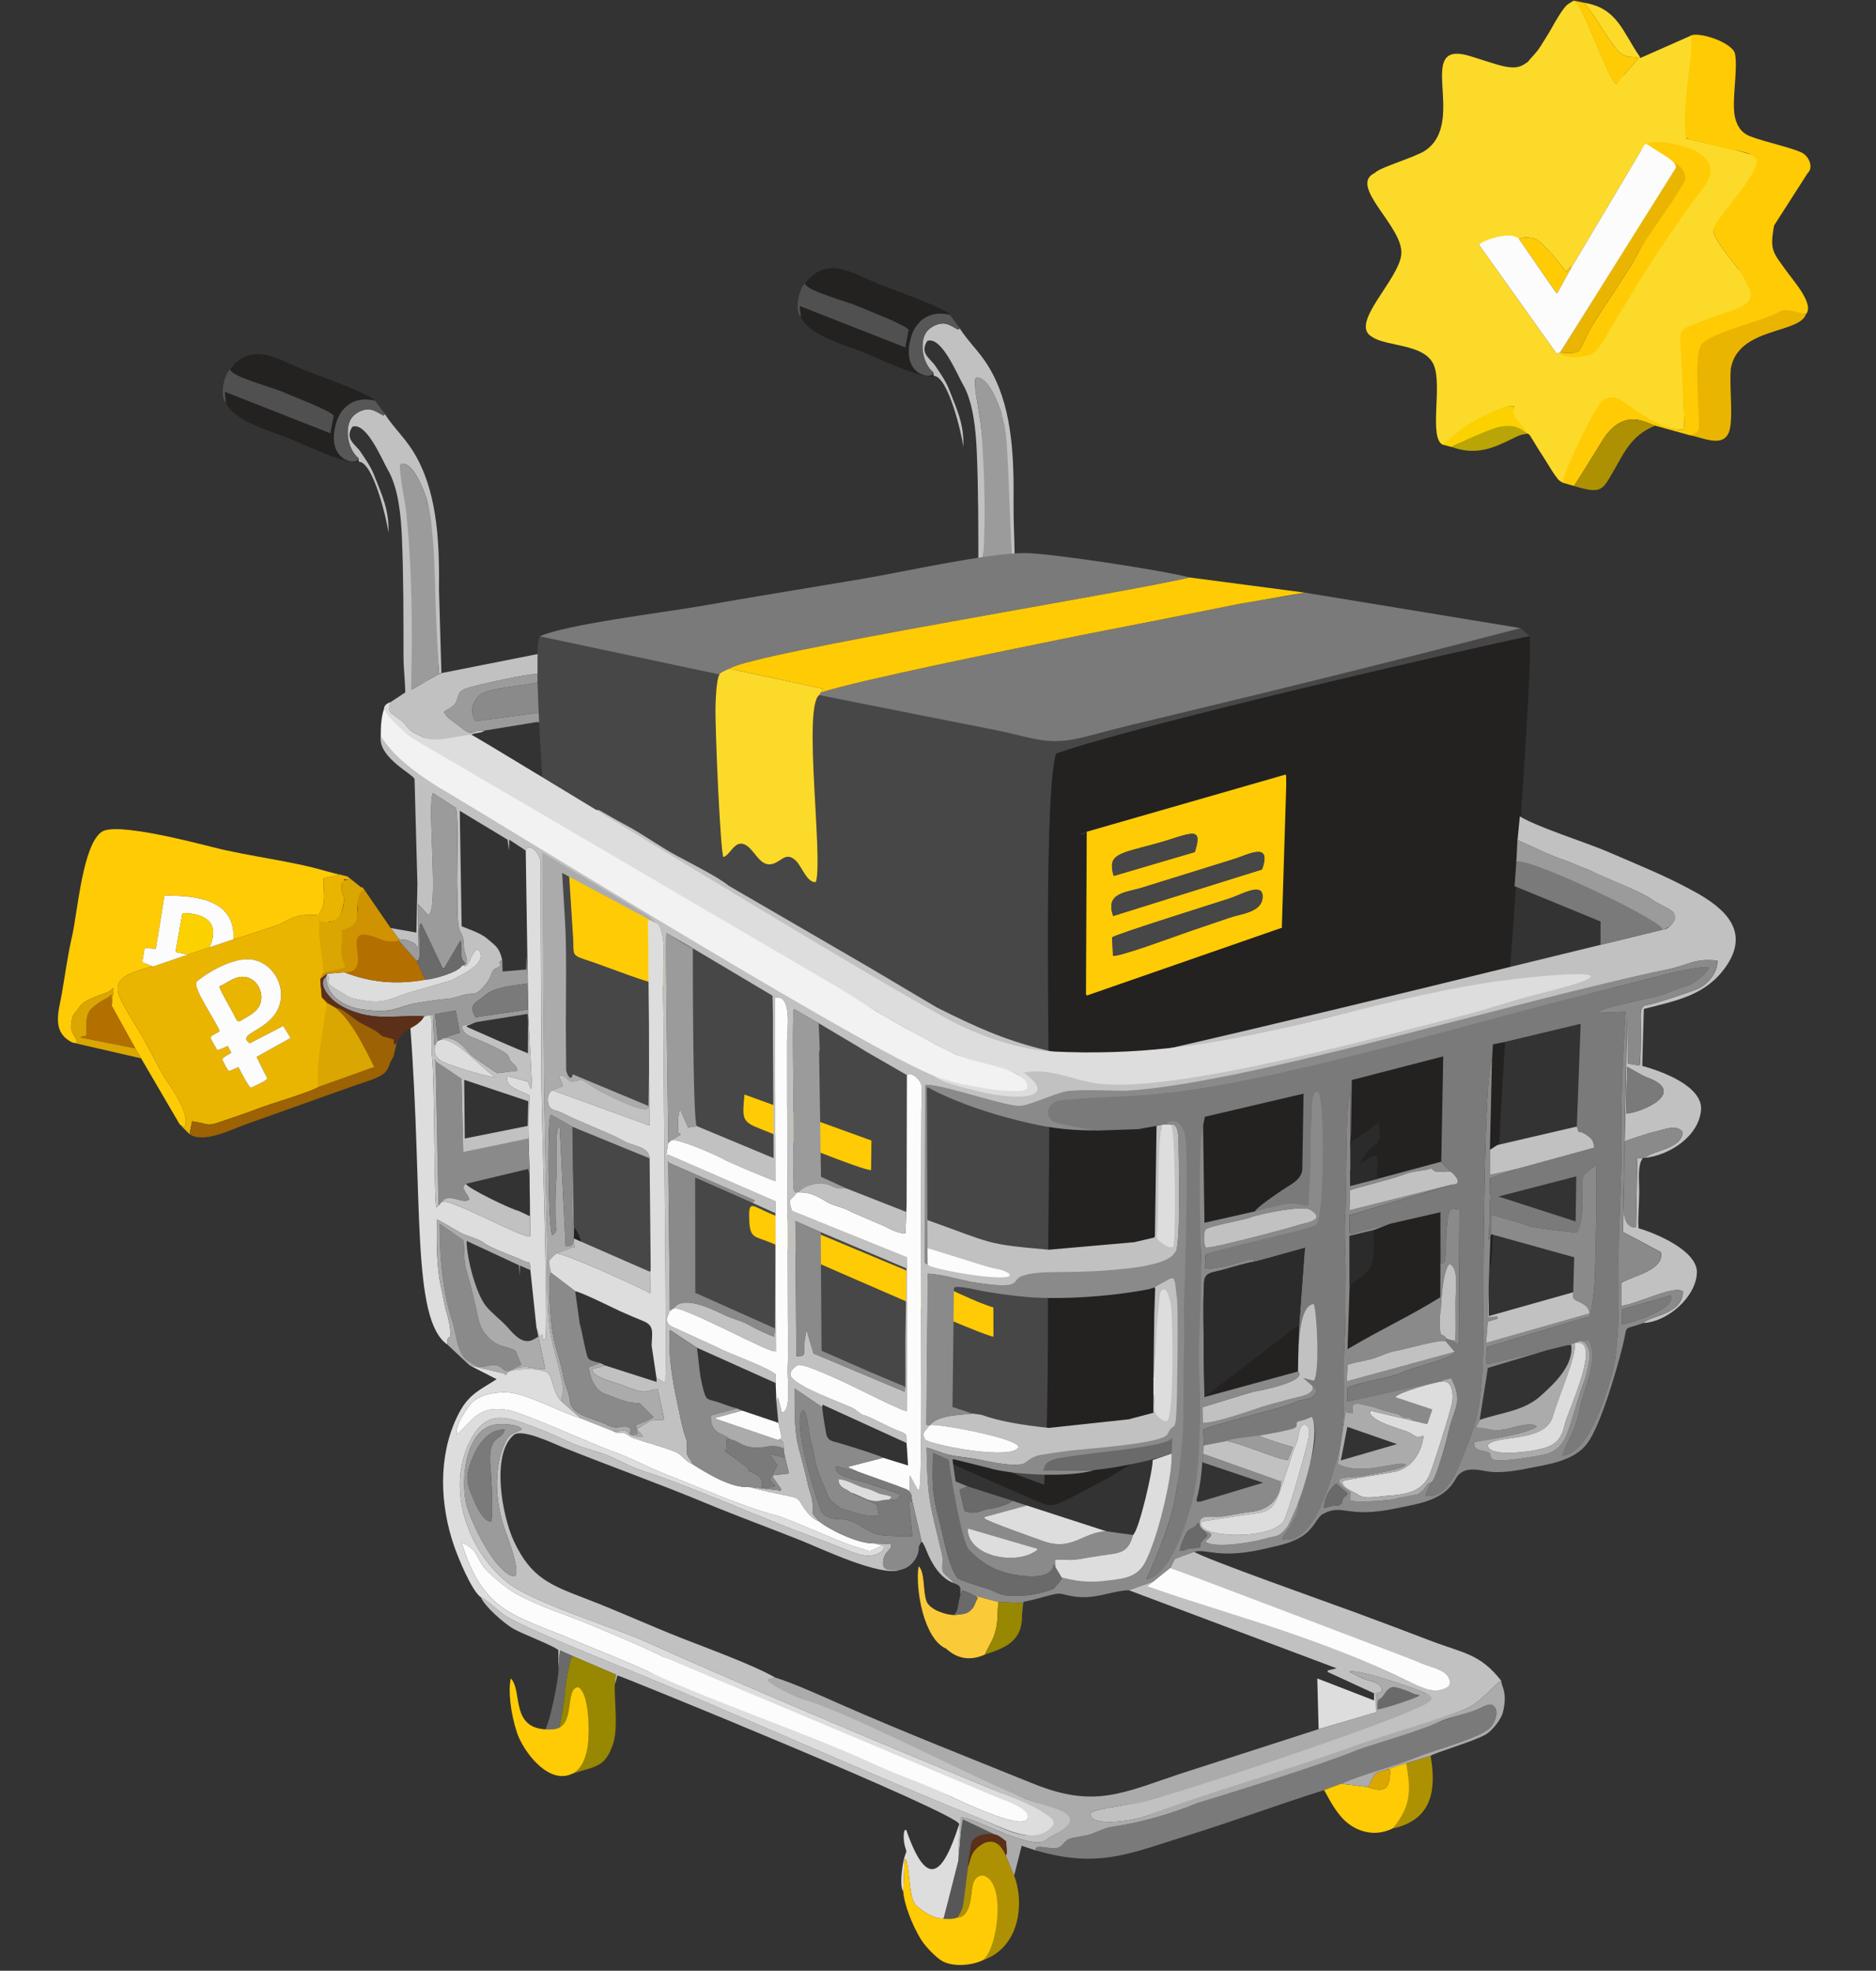 <?xml version="1.0" encoding="UTF-8"?>
<!DOCTYPE svg PUBLIC "-//W3C//DTD SVG 1.1//EN" "http://www.w3.org/Graphics/SVG/1.1/DTD/svg11.dtd">
<!-- Creator: CorelDRAW 2020 (64-Bit) -->
<svg xmlns="http://www.w3.org/2000/svg" xml:space="preserve" width="100%" height="100%" version="1.1" style="shape-rendering:geometricPrecision; text-rendering:geometricPrecision; image-rendering:optimizeQuality; fill-rule:evenodd; clip-rule:evenodd"
viewBox="0 0 161.109 169.27"
 xmlns:xlink="http://www.w3.org/1999/xlink"
 xmlns:xodm="http://www.corel.com/coreldraw/odm/2003">
 <rect x="0" y="0" width="161.109" height="169.27" fill="#333333" stroke="none"/>
 <defs>
  <style type="text/css">
   <![CDATA[
    .fil27 {fill:none}
    .fil1 {fill:#242121}
    .fil14 {fill:#2B2B2B}
    .fil5 {fill:#474747}
    .fil3 {fill:#505050}
    .fil4 {fill:#585757}
    .fil22 {fill:#5B2F18}
    .fil15 {fill:#6A6A6A}
    .fil6 {fill:#7A7A7A}
    .fil10 {fill:#8A8A8A}
    .fil17 {fill:#978701}
    .fil2 {fill:#9B9B9C}
    .fil18 {fill:#9C6203}
    .fil12 {fill:#ABABAC}
    .fil16 {fill:#AD9102}
    .fil21 {fill:#B46F01}
    .fil25 {fill:#B9A505}
    .fil0 {fill:#C1C1C1}
    .fil20 {fill:#CF9201}
    .fil19 {fill:#DAA601}
    .fil9 {fill:#DDDDDD}
    .fil11 {fill:#EAB501}
    .fil26 {fill:#F2F2F2}
    .fil24 {fill:#FBCA38}
    .fil23 {fill:#FBD200}
    .fil8 {fill:#FCDA29}
    .fil13 {fill:#FCFCFC}
    .fil7 {fill:#FFCB05}
   ]]>
  </style>
 </defs>
 <g id="Слой_x0020_1">
  <g id="_1840324765920">
   <path class="fil0" d="M80.166 31.995l0.015 0.289c1.261,0.001 2.444,5.145 2.546,6.096 0.085,-1.97 -0.577,-3.265 -1.24,-4.972 -0.265,-0.683 -0.763,-1.392 -1.173,-1.999 -0.411,-0.607 -1.374,-1.072 -0.681,-2.127 1.214,-0.447 2.569,2.882 3.057,3.726 0.903,1.556 1.115,3.975 1.192,5.755 0.147,3.415 0.134,6.765 0.138,10.178 0.001,0.565 -0.017,1.119 0.036,1.681 0.024,0.246 -0.003,0.659 0.037,0.828 0.096,0.412 0.25,0.09 0.258,0.534l-0.717 0.474 0 0 1.642 -0.747c0.079,-0.272 0.26,-0.098 -0.258,-0.478 -0.145,-0.106 -0.24,-0.654 -0.372,-0.928 -0.181,-0.374 -0.204,-1.983 -0.204,-2.487 0.399,-3.44 0.389,-6.917 -0.148,-10.713 0,-0.215 -0.043,-0.554 -0.105,-0.955 -0.203,-1.314 -0.615,-3.29 -0.4,-3.684 1.026,-0.258 1.963,2.233 2.213,3.041 0.362,2.819 0.232,14.146 1.095,14.387 0.131,-2.06 -0.072,-4.474 -0.054,-6.578 0.032,-3.708 -0.038,-7.924 -1.843,-11.295 -0.937,-1.751 -1.932,-2.472 -2.808,-3.866 0.015,0.486 -0.679,-0.406 -1.481,-0.366 -0.516,0.026 -1.157,0.386 -1.414,0.823 -0.561,0.953 -0.232,2.666 0.666,3.383l0.001 0zm8.509 18.168l-1.513 0.299 -0.119 -0.588 0.04 0.901 -0.396 0.293 1.987 -0.904 0.001 -0.001z"/>
   <path class="fil1" d="M69.132 24.345c0.062,0.631 2.279,1.994 3.237,2.42 0.795,0.354 4.652,1.369 4.947,1.822l0.572 0.502 -9.222 -2.813 0.111 0.936c0.547,1.491 3.767,2.437 5.212,2.989 1.144,0.437 5.245,2.446 6.192,2.083l-0.015 -0.289c0.039,0.619 -2.392,0.551 -1.545,-2.726 0.413,-1.599 1.273,-2.663 2.965,-2.219 -0.265,-0.552 -5.35,-2.33 -6.274,-2.72 -2.277,-0.958 -4.327,-2.366 -6.179,0.015l-0 0z"/>
   <path class="fil2" d="M87.044 49.874l0.056 0.02c-0.223,-0.171 -0.478,-9.902 -0.657,-11.996 -0.063,-0.736 -0.158,-1.485 -0.439,-2.391 -0.25,-0.808 -1.187,-3.299 -2.213,-3.041 -0.281,0.515 0.507,3.722 0.505,4.639 0.266,3.976 0.353,7.228 0.148,10.713 0.001,0.504 0.024,2.112 0.204,2.487 0.132,0.274 0.227,0.822 0.372,0.928 0.518,0.38 0.337,0.206 0.258,0.478l1.409 -0.642 0.396 -0.293 -0.04 -0.901 0.001 -0.001z"/>
   <path class="fil3" d="M68.778 27.212l-0.111 -0.936 9.078 3.567 0.288 -1.509c-0.296,-0.454 -3.563,-1.68 -4.357,-2.033 -0.959,-0.426 -4.481,-1.326 -4.543,-1.956 -0.501,0.413 -0.95,2.383 -0.355,2.867z"/>
   <path class="fil4" d="M80.167 31.995c-0.898,-0.717 -1.227,-2.43 -0.666,-3.383 0.257,-0.437 0.898,-0.797 1.414,-0.823 0.803,-0.041 1.496,0.852 1.481,0.365l-0.809 -1.104c-1.692,-0.444 -2.972,0.451 -3.385,2.051 -0.847,3.277 2.006,3.513 1.967,2.894l-0.001 0z"/>
   <path class="fil5" d="M85.309 112.298l0.009 2.513c-0.753,-0.006 -13.756,-5.765 -16.28,-6.851 -0.908,-0.391 -1.817,-0.78 -2.724,-1.172 -1.468,-0.635 -1.906,-0.344 -1.972,-1.961 -0.076,-1.848 0.211,-1.26 1.818,-0.588l13.686 5.726c1.579,0.667 3.972,1.895 5.463,2.334l0 -0.001zm-0.072 -5.017l0.054 2.451c-1.287,-0.119 -9.143,-3.598 -10.978,-4.345l-8.175 -3.342c-1.428,-0.582 -1.917,-0.319 -2.007,-1.931 -0.111,-1.972 0.548,-1.173 1.884,-0.659l8.314 3.3c1.462,0.581 10.435,3.903 10.909,4.527l0 -0zm-21.304 -13.27l10.906 3.952 -0.03 2.54c-0.571,0.092 -7.919,-2.916 -9.462,-3.519 -1.639,-0.641 -1.618,-0.854 -1.414,-2.973l0 -0zm-7.636 -21.337l0.733 11.978c-1.031,-0.061 -4.952,-1.617 -6.217,-2.042 -1.977,-0.663 -1.446,-0.376 -1.623,-2.448l-0.476 -7.425c-0.093,-2.032 -0.73,-2.556 1.235,-1.974 1.05,0.311 5.767,1.538 6.347,1.911l0.001 0.001zm14.056 -12.971c-1.41,1.025 0.349,14.061 -0.284,16.055 -0.714,0.143 -1.22,-1.322 -1.685,-1.794 -0.994,-1.008 -1.387,0.351 -2.394,0.276 -0.798,-0.059 -1.226,-1.186 -1.861,-1.604 -1.009,-0.663 -1.375,0.807 -2.002,0.982 -0.282,-0.297 -0.509,-6.907 -0.513,-7.839l0.205 -7.843c-2.717,-0.661 -13.623,-3.623 -15.461,-3.283 -0.818,1.071 0.968,22.249 1.16,25.298 0.265,4.213 0.546,8.426 0.808,12.641 0.159,2.558 1.012,10.376 0.716,12.381l0.194 1.108 0.093 -0.62c0.949,1.019 0.346,3.04 3.168,4.617 1.662,0.929 3.628,1.938 5.354,2.754 8.047,3.807 22.907,11.621 31.93,14.731 0.572,-8.648 0.365,-17.959 0.363,-26.678 -0.001,-4.481 0.16,-8.99 0.176,-13.468 0.006,-1.719 -0.39,-12.558 0.518,-13.069l0.221 2.298c0.769,-1.188 0.249,-1.861 0.703,-2.648 0.342,-0.593 0.233,-0.044 0.385,-0.548 0.331,-1.101 -0.578,-0.269 1.181,-2.008l17.079 -4.912 0.046 0.115 0.007 0.857 0.488 -0.385 0.277 -0.838c0.305,-0.004 1.221,0.038 1.45,-0.059l0.156 -0.88 0.799 0.087 -0.072 -0.867 1.067 0.073 -0.281 -0.76c0.363,-0.097 1.279,-0.324 1.646,-0.356 1.285,-0.111 0.355,-0.374 1.252,-0.718 1.75,-0.67 1.815,-0.531 3.54,-0.863l-0.539 -0.261 1.743 -0.311 -0.207 -0.443 1.694 -0.296 -0.208 -0.447 1.694 -0.296 -0.207 -0.435 0.706 -0.444 0.215 0.537c0.489,-0.435 -0.061,-0.602 0.628,-0.575 0.823,0.032 0.519,-0.054 0.942,-0.573 0.11,-0.134 2.537,-1.098 3.376,-1.935 0.594,-0.593 0.543,-0.901 0.77,-1.808l-0.804 -0.7c-1.179,0.309 -2.52,0.35 -3.687,0.592 -1.043,0.216 -2.454,0.748 -3.585,1.037 -2.488,0.637 -4.924,1.326 -7.442,1.921 -4.964,1.172 -9.861,2.638 -14.816,3.826 -2.557,0.613 -4.968,1.182 -7.517,1.873 -3.387,0.919 -4.369,0.302 -7.7,-0.422 -2.441,-0.531 -5.073,-1.231 -7.511,-1.844 -0.681,-0.171 -7.305,-1.233 -7.974,-1.229l-0.002 0z"/>
   <path class="fil1" d="M110.394 66.526l-0.317 13.035 0.013 0.114 -16.766 5.835 -0.065 -0.135 0.059 -13.931 -0.546 0.198c0.17,0.05 0.352,-0.006 0.546,-0.198l17.077 -4.918 -0.001 0.001zm-20.288 30.281c0.002,3.676 -0.111,10.887 -0.11,14.679 0.001,5.202 0.001,11.036 -0.328,16.039 -8.62,-2.969 -28.703,-12.706 -37.169,-17.432 -2.822,-1.576 -2.22,-3.598 -3.169,-4.616l-0.093 0.62c0.145,2.576 -0.347,3.512 1.905,4.729 10.937,5.908 25.66,12.833 37.314,17.849 1.824,0.785 1.71,0.864 3.516,-0.039 1.054,-0.527 2.107,-1.151 3.157,-1.656 4.589,-2.93 10.797,-5.869 15.708,-8.553l5.18 -2.689 7.555 -4.12c0.599,-0.859 4.19,-1.768 4.481,-3.211 0.189,-0.939 0.125,-6.712 0.788,-6.802 -0.814,-0.839 2.871,-41.684 2.533,-46.969 -4.747,0.957 -33.581,7.594 -40.548,10.045 -0.058,0.02 -0.135,0.051 -0.186,0.198 -0.04,0.116 -0.057,0.328 -0.093,0.515 -0.896,4.722 -0.44,27.188 -0.439,31.413l-0.003 -0z"/>
   <path class="fil6" d="M70.495 59.487l-0.141 0.217 15.484 3.073c3.331,0.724 4.313,1.341 7.7,0.422 2.549,-0.691 4.96,-1.26 7.517,-1.873 9.75,-2.338 19.834,-4.841 29.531,-7.376l-18.513 -3.045c-1.574,0.355 -3.704,0.577 -5.425,0.922 -1.755,0.352 -3.51,0.7 -5.264,1.054 -3.436,0.693 -6.902,1.34 -10.324,2.039 -4.031,0.824 -17.457,3.529 -20.565,4.567l-0.001 0z"/>
   <path class="fil6" d="M46.358 54.654l15.461 3.283 0.819 -0.506c2.1,-1.383 33.987,-6.496 39.529,-7.831 -2.167,-0.588 -12.031,-2.102 -14.174,-2.097 -3.278,0.007 -10.461,1.638 -14.07,2.24 -4.635,0.774 -9.281,1.532 -13.91,2.34 -2.929,0.511 -11.465,1.561 -13.656,2.571l0.002 -0z"/>
   <path class="fil7" d="M95.579 82.084l-0.069 -1.572c0.395,-0.294 8.52,-2.833 10.11,-3.35 1.007,-0.328 2.963,-1.509 2.798,0 -0.131,1.195 -1.815,1.321 -2.831,1.663 -1.109,0.374 -2.214,0.763 -3.325,1.132 -0.917,0.304 -6.2,2.285 -6.684,2.128l0.001 0zm0.02 -3.407c-0.711,-2.017 1.1,-2.001 2.498,-2.441l7.785 -2.421c1.218,-0.356 3.407,-1.638 2.497,0.865l-12.781 3.997 0.001 0zm0.044 -3.442c-0.551,-1.868 0.385,-1.895 3.532,-2.748 2.998,-0.812 4.21,-1.741 3.436,0.698l-6.968 2.05 0 0zm-2.315 -3.792l-0.063 13.932 0.065 0.135 16.768 -5.83 -0.013 -0.114 0.375 -12.065 -0.007 -0.857 -0.046 -0.115 -17.079 4.912 0 0.002z"/>
   <path class="fil7" d="M102.168 49.6c-5.542,1.335 -37.429,6.448 -39.529,7.831l8.035 1.73 -0.18 0.325c3.107,-1.038 16.533,-3.744 20.565,-4.567 3.423,-0.699 6.889,-1.346 10.324,-2.039 1.754,-0.354 3.509,-0.702 5.264,-1.054l5.425 -0.922 -9.904 -1.303 0.001 -0.001z"/>
   <path class="fil8" d="M61.447 60.709c-0.044,1.757 0.415,12.629 0.68,12.908 0.627,-0.175 0.992,-1.645 2.002,-0.982 0.635,0.417 1.064,1.544 1.861,1.604 1.007,0.075 1.4,-1.284 2.394,-0.276 0.466,0.472 0.972,1.937 1.686,1.794 0.632,-1.993 -1.127,-15.029 0.283,-16.054l0.141 -0.217 0.18 -0.325 -8.035 -1.73c-0.534,0.25 -0.777,0.33 -0.878,0.544 -0.251,0.532 -0.299,2.13 -0.314,2.735l0 -0.002z"/>
   <path class="fil7" d="M56.298 72.673c-0.58,-0.374 -5.298,-1.6 -6.347,-1.911 -1.965,-0.583 -1.328,-0.058 -1.235,1.974l0.476 7.425c0.177,2.072 -0.354,1.785 1.623,2.448 1.265,0.424 5.185,1.98 6.217,2.042l-0.733 -11.978 -0.001 -0.001z"/>
   <path class="fil5" d="M74.33 102.754l-8.314 -3.3c-1.336,-0.514 -1.995,-1.313 -1.884,0.659 0.091,1.613 0.579,1.35 2.007,1.931l8.175 3.342c1.835,0.747 9.691,4.226 10.978,4.345l-0.054 -2.451c-0.473,-0.624 -9.446,-3.946 -10.909,-4.527l0 0z"/>
   <path class="fil7" d="M66.161 104.239c-1.606,-0.672 -1.893,-1.26 -1.818,0.588 0.066,1.617 0.504,1.326 1.972,1.961 0.907,0.393 1.817,0.781 2.724,1.172 2.524,1.087 15.526,6.845 16.28,6.851l-0.009 -2.513c-1.491,-0.439 -3.884,-1.667 -5.463,-2.334l-13.686 -5.726 0 0.001z"/>
   <path class="fil7" d="M63.934 94.011c-0.204,2.119 -0.225,2.331 1.414,2.973 1.543,0.603 8.891,3.611 9.462,3.519l0.03 -2.54 -10.906 -3.952 0 0z"/>
   <path class="fil5" d="M95.579 82.084c0.485,0.157 5.767,-1.824 6.684,-2.128 1.111,-0.369 2.216,-0.758 3.325,-1.132 1.016,-0.342 2.7,-0.468 2.831,-1.663 0.165,-1.509 -1.791,-0.328 -2.798,0 -1.591,0.518 -9.715,3.056 -10.11,3.35l0.069 1.572 -0.001 0z"/>
   <path class="fil5" d="M95.599 78.677l12.781 -3.997c0.91,-2.503 -1.279,-1.221 -2.497,-0.865l-7.785 2.421c-1.399,0.44 -3.21,0.424 -2.498,2.441l-0.001 0z"/>
   <path class="fil5" d="M95.643 75.235l6.968 -2.05c0.774,-2.44 -0.437,-1.511 -3.436,-0.698 -3.147,0.853 -4.083,0.88 -3.532,2.748l-0 0z"/>
   <path class="fil0" d="M77.756 115.159l0.007 3.964 -0.084 0.412 -7.815 -3.282 -0.61 -2.056c-0.046,0.409 -0.159,0.906 -0.187,1.302 -0.057,0.837 0.206,0.996 -0.678,1.003l-0.085 -11.631 2.179 0.957 7.354 3.11 -0.081 6.22 -0 0.001zm61.974 -23.516c0.082,0.008 1.316,0.751 1.661,0.875 3.718,1.338 -0.571,3.087 -1.741,3.133l0.08 -4.008zm-108.935 -52.276l0.015 0.29c1.262,0 2.445,5.145 2.546,6.096 0.085,-1.969 -0.576,-3.265 -1.24,-4.973 -0.265,-0.683 -0.763,-1.392 -1.173,-1.998 -0.411,-0.608 -1.374,-1.072 -0.681,-2.127 1.214,-0.447 2.569,2.882 3.059,3.726 0.903,1.556 1.115,3.975 1.192,5.754 0.147,3.415 0.134,6.765 0.139,10.178 0.002,1.105 0.13,2.096 0.156,3.159l-1.258 0.83c-0.231,0.782 -0.183,0.783 0.466,1.261 0.866,0.639 0.388,0.213 1.064,1.001 0.337,0.393 0.818,0.517 1.175,0.725 1.028,0.601 0.534,0.246 1.6,0.244 0.686,-0.002 5.747,2.13 6.872,3.33 0.263,0.281 0.824,0.696 1.167,0.868 1.506,0.752 1.233,0.754 2.463,1.644 0.485,0.35 0.872,0.478 1.354,0.757 0.428,0.247 0.61,0.58 1.167,0.878 3.298,1.767 6.559,2.86 10.719,5.022 3.198,1.662 6.249,3.681 9.262,5.615 1.531,0.982 3.269,1.927 4.869,2.799 1.657,0.904 2.418,1.526 4.057,2.597 2.609,1.705 7.724,3.465 10.833,3.621 11.791,0.593 19.661,-2.765 30.559,-4.85 2.046,-0.391 3.581,-0.56 5.642,-0.906 3.699,-0.633 15.575,-2.346 4.389,0.416 -2.022,0.498 -4.061,0.955 -6.078,1.47 -7.126,1.82 -24.359,6.833 -30.928,5.928 -2,-0.275 -4.624,-1.431 -6.403,-0.624 0.31,0.817 1.019,0.162 0.987,1.623 -1.936,0.657 -2.706,0.371 -4.798,-0.14 -0.715,-0.174 -3.677,-0.701 -3.935,-1.3 -0.973,-0.619 -1.952,-1.081 -2.94,-1.734 -0.982,-0.649 -2.119,-0.924 -3.095,-1.669 -0.741,-0.565 -2.124,-1.298 -2.989,-1.773 -1.126,-0.619 -1.915,-1.298 -2.976,-1.843 -1.977,-1.015 -4.072,-2.393 -6.085,-3.507 -1.906,-1.054 -4.294,-2.296 -6.043,-3.546 -1.094,-0.781 -1.935,-1.078 -3.044,-1.717 -0.551,-0.317 -0.711,-0.711 -1.351,-1.021 -0.537,-0.261 -1.118,-0.442 -1.625,-0.764 -1.99,-1.264 -4.019,-2.31 -5.918,-3.665 -1.912,-1.364 -4.154,-2.105 -6.068,-3.522 -0.799,-0.591 -2.143,-1.371 -2.771,-1.989 -0.241,-0.236 -2.444,-2.289 -2.45,-2.291 -0.265,1.84 2.892,3.312 2.902,3.689l0.247 9.009 -0.089 4.161 -2.208 -0.39 0.7 0.95c0.516,0.088 0.361,-0.044 0.983,0.195 0.68,0.263 0.421,0.417 0.672,0.515l0.004 -3.715 0.845 0.926c0.998,-0.08 -0.118,-9.574 0.431,-10.466l1.977 1.284c0.251,1.193 0.036,5.576 0.107,7.208 0.032,0.745 -0.063,2.837 0.228,3.363 0.408,0.735 0.25,0.748 0.357,1.524 0.065,0.471 0.53,1.383 -0.066,1.426 0.545,0.356 0.582,-1.187 1.267,-1.4 1.071,1.186 -1.597,2.267 -2.133,2.602 -0.226,0.142 -3.22,0.937 -3.868,1.156 -1.697,0.573 -2.154,0.974 -4.079,0.613 -1.139,-0.213 -0.911,-0.234 -1.82,-0.753 -1.803,-1.03 -0.456,-0.802 -1.078,-1.501l-0.076 0.233c-0.011,1.591 1.437,2.546 2.912,2.793 2.88,0.484 3.218,-0.246 4.88,-0.508 0.726,-0.115 1.865,-0.311 2.564,-0.351 0.793,-0.044 1.421,-0.469 2.281,-0.442 0.433,0.013 1.207,-0.91 1.395,-1.296 0.188,-0.386 0.243,-0.784 0.564,-0.902 0.881,-0.324 -0.117,-0.383 0.537,-0.711 -0.278,-1.129 -0.574,-1.2 -1.349,-1.874 -0.548,-0.476 -1.994,-0.935 -2.139,-1.022l-0.162 -9.916 4.105 2.481 0.115 0.944 0.026 -0.947 1.423 0.938c0.268,-0.755 1.271,0.196 1.284,1.097 0.014,0.92 -0.012,1.86 -0.002,2.787l0.077 16.463c0.002,2.396 0.603,21.029 0.333,21.554l-0.215 0.173 -0.03 -0.531 -0.225 0.219 -0.3 -0.813 0.156 0.802 0.59 2.748c-1.238,0.133 -1.509,-0.53 -3.132,0.208l-0.029 -0.028 -0.019 0.1c0.72,-0.284 2.585,-0.365 3.346,0.051 0.48,0.263 0.501,1.87 1.263,2.497 -0.066,-1.206 0.422,0.048 -0.155,-2.51 -0.178,-0.791 -0.426,-1.593 -0.615,-2.388 -0.469,-1.966 -0.444,-3.629 -0.458,-5.623 -0.026,-3.98 -0.146,-7.981 -0.215,-11.963 -0.138,-8.04 -0.133,-16.107 -0.205,-24.15 1.088,0.006 2.8,1.556 3.909,1.97 0.507,0.19 0.709,0.538 1.235,0.748 1.167,0.467 4.696,2.867 4.674,2.868 0.869,0.83 0.502,3.47 0.506,4.68 0.007,1.644 0.063,3.329 0.056,4.959 -0.018,4.017 0.32,29.54 0.143,29.814l-0.751 -0.45 0.017 0.362 -4.409 -1.414 -1.146 0.312c0.083,0.74 1.904,1.092 2.579,1.367 2.554,1.037 2.03,0.33 3.066,0.371l0.559 2.544c-0.185,0.232 -0.844,-0.073 -1.343,0.235l-1.015 0.632 0.556 0.649c-0.472,-0.001 -1.122,-0.05 -1.278,-0.338 -0.174,-0.32 -0.779,-0.108 -1.28,-0.123 0.341,0.292 0.693,0.018 1.044,0.202 0.281,0.147 0.309,0.257 0.749,0.41 0.812,0.283 2.938,0.887 3.588,1.181 0.61,0.276 0.785,0.815 1.416,1.03 -0.136,-0.404 -0.538,-0.693 -0.518,-1.13 0.039,-0.859 0.125,-0.502 -0.152,-1.372 -0.295,-0.931 -0.439,-1.86 -0.65,-2.799 -0.401,-1.778 -0.817,-4.378 -0.623,-6.226l2.322 1.528 6.76 3.031 -0.001 -0.759c-0.88,-0.678 -3.895,-1.711 -5.166,-2.379l-3.853 -1.762c-0.624,-0.491 -0.154,-0.952 -0.066,-1.312l-0.142 -12.843 -0.07 0.077 7.509 3.292 -0.202 0.207 1.952 0.886 0 2.964 -0.018 6.939 -0.069 0.711c-0.294,-0.06 -1.719,-0.737 -2.057,-0.946 -0.682,-0.423 -1.463,-0.556 -2.156,-0.885 -1.006,-0.477 -3.587,-1.812 -4.431,-0.602 0.896,-0.206 8.287,3.89 8.72,3.688l0.081 0 -0.045 -12.889 -9.228 -4.011 -0.153 0.108 0.171 -1.111c-0.019,-1.639 -0.27,-17.878 -0.159,-18.028l2.268 1.317 6.844 4.071 0.032 1.665 0.004 2.042 0.055 10.243 -6.597 -2.749 -0.741 0.118 -0.67 -1.501c-0.211,0.059 -0.215,1.518 -0.203,1.796 0.028,0.633 0.135,-0.159 0.198,0.348l-0.743 0.436c0.717,-0.066 3.907,1.32 4.539,1.693 0.378,0.223 3.867,1.702 4.374,1.843l-0.041 -15.75c1.502,-0.387 1.035,2.92 1.036,3.664 0.002,1.565 0.003,3.13 0.002,4.694l0.064 18.712c0,1.511 0.07,3.192 -0.017,4.681 -0.052,0.883 0.374,3.745 -0.496,3.88l-0.332 -1.335 -0.133 0.378 0.172 1.829 0.278 1.276 -0.304 0.2c0.483,-0.019 0.456,0.255 0.483,0.728l0.02 0.329 0.43 1.818 -1.322 0.152 -0.081 0.14 0.744 1.057 -0.049 0.119 -2.756 -0.328c0.154,0.122 3.166,0.749 3.66,0.846 0.735,0.144 0.668,0.383 1.13,1.033 0.266,0.373 0.788,0.988 1.234,1.069 -0.926,-1.056 -0.304,-0.391 -0.583,-1.874 -0.072,-0.381 -0.238,-0.782 -0.339,-1.237 -0.887,-4.017 -1.178,-3.064 -1.154,-8.275l2.37 1.598 0.028 -0.217 7.219 3.301c0.036,-0.937 -0.085,-0.788 -0.902,-1.131 -0.681,-0.286 -2.348,-1.158 -2.618,-1.222 -0.561,-0.131 -0.691,-0.473 -1.196,-0.701 -1.2,-0.541 -4.294,-1.63 -5.127,-2.546 -0.382,-0.42 0.21,-0.972 0.536,-1.094 0.477,-0.179 3.598,1.31 4.112,1.543 0.641,0.289 4.918,2.473 5.215,2.4l0.036 -13.192 -9.89 -4.004c-0.385,-1.198 -0.139,-0.78 0.435,-1.589 -0.502,0.126 -0.3,-1.196 -0.306,-1.733l-0.009 -5.95c0.002,-0.916 -0.119,-7.783 0.043,-8.063l2.123 1.221 3.463 2.058 0.554 0.346 3.561 2.053c0.342,-0.374 1.191,0.423 1.243,0.868 0.065,0.549 -0.002,1.699 -0.004,2.31l-0.053 13.885c0.007,1.999 0.156,18.019 -0.124,18.506l-0.123 0.062 -0.681 -1.254 -0.026 1.339 -0.805 -0.771 -0.191 0.356c0.529,0.547 1.149,0.092 1.185,1.105l0.835 3.623 -0.231 0.455c0.164,-0.197 0.143,-0.948 0.654,0.356 0.428,1.093 1.198,2.398 2.361,2.802 -0.141,-0.268 -0.772,-0.678 -0.921,-0.943 -0.181,-0.323 0.039,-0.947 -0.091,-1.503 -1.011,-4.315 -1.251,-4.48 -1.341,-9.191 0.279,0.035 1.32,0.472 1.874,0.597 0.711,0.161 1.131,0.191 1.828,0.287 1.216,0.166 3.302,0.748 4.444,0.537 0.519,-0.096 0.831,-0.333 1.944,-0.514 0.707,-0.115 1.99,-0.246 2.702,-0.344 1.314,-0.183 7.707,-0.783 8.099,-1.649 0.507,-1.122 0.646,0.24 0.762,-1.511 0.08,-1.214 0.317,-9.943 0.181,-10.663 -0.145,-0.768 -0.376,-1.788 -0.938,-1.488l-1.367 0.999 0.106 0.022 -0.08 2.28 -0.069 5.431c0.126,-0.161 0.473,-4.111 0.553,-4.791 0.033,-0.284 0.181,-1.911 0.208,-1.956 0.592,-1.009 0.371,0.465 0.396,0.735 0.125,1.322 0.466,8.257 -0.121,8.898 -0.293,0.107 -0.424,-0.344 -0.577,-0.649 -0.219,-0.436 -0.18,-0.411 -0.457,-0.781l-0.015 1.443 0.022 0.113 -2.137 0.568c-2.282,0.245 -4.563,0.49 -6.845,0.735 -2.303,-0.236 -4.307,-0.58 -5.782,-1.118l-0.793 -0.117c-0.178,0.108 -2.96,0.012 -3.631,0.992 0.511,-0.162 7.507,1.107 7.602,1.88 -0.471,1.133 -6.983,-0.057 -8.002,-0.593 -0.369,-0.709 0.035,-0.741 0.33,-1.236l-0.248 -0.084 0.121 -12.964c1.22,0.014 3.007,0.629 4.402,0.812 3.867,0.51 3.469,0.149 4.427,-0.221 2.113,-0.815 5.112,-0.389 7.33,-0.568 1.82,-0.146 4.046,-0.321 5.139,-1.908 0.407,-0.642 0.283,-7.279 0.243,-8.762 -0.016,-0.556 0.111,-2.402 -0.669,-2.152 -0.26,0.603 0.169,8.946 -0.058,9.413 -0.301,0.239 -0.141,-0.066 -0.412,-0.257 -0.536,-0.378 -0.17,-0.792 -0.137,-1.374 0.133,-2.396 -0.567,-5.968 -0.153,-7.787l-0.472 0.102 -0.142 9.506 -0.064 0.087 -1.725 0.402 -7.33 0.644c-5.54,-0.501 -4.572,-0.463 -10.591,-2.612l0.19 2.476 3.72 1.661c0.435,0.119 2.325,0.031 2.376,0.508 -0.234,0.519 -2.111,-0.053 -2.774,-0.217 -0.688,-0.17 -3.252,-0.193 -3.567,-0.743l0.056 -0.662 -0.007 -14.513c0.592,-0.416 6.631,2.378 8.048,2.382 0.756,0.002 2.965,-1.329 4.089,-1.577 0.96,-0.212 3.844,-0.05 5.009,-0.044 11.078,0.053 33.52,-8.077 46.567,-10.726 1.813,-0.368 2.335,-0.996 4.32,-0.764 0.022,1.052 -0.837,2.023 -1.669,2.415 -0.358,0.169 -3.826,1.346 -4.383,1.4 -0.613,0.059 -0.549,0.687 -0.545,1.256 0.004,0.616 0.037,3.515 -0.086,3.945l-1.006 -0.176 -0.067 -4.159 -0.359 18.622 3.246 1.725c0.387,1.565 -2.507,2.074 -3.402,2.664l-0.002 1.942c1.123,-0.015 4.554,-1.815 5.293,-1.22 0.027,2.005 -2.919,2.103 -3.384,2.71 2.008,-0.075 4.513,-2.181 4.594,-4.316 0.071,-1.88 -3.513,-3.397 -5.016,-3.819 -0.054,-0.991 0.061,-2.093 0.068,-3.104 0.006,-0.894 -0.181,-2.359 0.323,-2.947l-0.493 0.057 -0.11 5.921c-1.381,0.048 -1.009,-2.217 -1.008,-3.229 0.001,-1.382 0.035,-2.782 0.061,-4.166 0.102,-0.079 2.162,-0.745 2.42,-0.79 0.738,-0.13 1.96,-0.76 2.532,-0.014 -0.054,1.48 -2.585,1.569 -3.226,2.225 2.089,-0.23 4.59,-1.825 4.803,-4.086 0.196,-2.073 -3.42,-3.383 -5.045,-3.809l0.136 -4.898c2.788,-0.712 5.306,-1.153 7.03,-3.611 2.162,-3.081 -0.12,-5.065 -2.697,-6.474 -2.583,-1.413 -4.681,-2.221 -7.333,-3.375 -1.972,-0.858 -6.075,-2.115 -7.65,-3.081l-0.2 2.048c1.344,0.552 2.491,1.192 3.863,1.654 0.754,0.254 1.297,0.536 1.992,0.788 0.764,0.276 1.221,0.661 1.848,0.863 0.699,0.226 3.235,1.343 3.791,1.751 0.637,0.467 1.208,0.635 1.757,1.024 0.664,0.471 -0.122,1.479 -0.576,1.557l-5.538 1.351 -7.817 1.908c-10.123,2.487 -20.124,4.898 -30.283,7.233l-1.869 0.33 -2.046 0.073c-1.848,0.038 -3.861,-0.063 -5.622,-0.496 -3.675,-0.904 -6.027,-2.006 -9.368,-3.669l-6.104 -3.619 -11.794 -6.852c-0.713,-0.639 -3.443,-2.027 -4.433,-2.563 -1.471,-0.796 -2.963,-1.877 -4.345,-2.612 -0.743,-0.395 -1.514,-0.844 -2.246,-1.261 -0.457,-0.261 -0.849,0.528 -2.06,-0.696 -0.49,-0.496 -8.156,-5.329 -8.986,-5.813 0.293,-0.206 0.849,-0.111 1.108,-0.359 -1.148,-0.17 -0.845,0.688 -2.042,-0.302 -0.422,-0.349 -1.24,-0.822 -1.423,-1.289 0.049,-0.164 0.912,-0.397 1.085,-0.966 0.202,-0.665 0.176,-0.845 0.926,-1.104 0.585,-0.202 5.47,-1.329 6.02,-1.188l0.004 -1.73 -8.269 1.639 -0.186 0.057 -2.294 1.327c-0.118,-1.213 2.095,0.306 1.008,-1.946 -0.181,-0.374 -0.33,-2.404 -0.33,-2.907 -0.003,-1.607 -0.307,-3.943 -0.433,-5.502 -0.131,-1.618 -0.309,-3.043 -0.305,-4.706 0.002,-0.917 -1.207,-3.787 -0.926,-4.302 1.026,-0.257 1.963,2.233 2.213,3.041 0.551,1.781 -0.013,2.974 0.267,4.638l0.801 10.357c0.004,0.048 0.013,0.026 0.199,-0.031l-0.207 -7.134c0.032,-3.708 -0.057,-7.944 -1.861,-11.316 -0.937,-1.751 -1.932,-2.472 -2.808,-3.866 0.015,0.487 -0.678,-0.406 -1.481,-0.365 -0.515,0.026 -1.156,0.386 -1.414,0.823 -0.561,0.954 -0.232,2.667 0.666,3.383l-0.01 0.002z"/>
   <path class="fil8" d="M134.018 30.224l-0.319 0.178 -6.705 -9.407c0.323,-0.23 1.349,-0.382 1.793,-0.463 0.978,-0.179 0.782,-0.336 1.688,0.032 0.072,-0.25 1.146,-0.182 1.434,-0.021 0.7,0.393 2.094,2.129 2.586,2.807l0.416 -0.49 -0.072 0.317 6.104 -10.26 1.184 0.136c-0.101,-0.45 2.647,-0.302 3.085,-0.076 2.813,1.445 0.378,3.379 -1.015,5.232 -0.293,0.389 -0.53,0.682 -0.763,1.042 -0.757,1.165 -1.198,2.177 -2.256,3.176 -0.001,0.001 -0.544,0.816 -0.641,0.982 -0.144,0.246 -0.142,0.484 -0.265,0.661 -0.24,0.348 -0.226,0.02 -0.486,0.439 -0.3,0.485 -0.163,0.624 -0.475,1.155 -0.468,0.796 -2.045,3.492 -2.883,4.105 -0.596,0.436 -2.369,1.105 -2.409,0.455l-0.001 0zm0.728 -29.919c-0.492,0.214 -1.424,2.007 -1.726,2.516 -0.272,0.458 -0.551,0.87 -0.814,1.296 -0.249,0.402 -0.901,1.033 -0.978,1.184 -0.459,0.29 -0.829,0.758 -2.496,0.289 -0.79,-0.222 -1.609,-0.502 -2.416,-0.754 -4.984,-1.556 -0.245,5.546 -3.896,8.08 -0.848,0.588 -3.883,1.435 -4.36,1.94 -2.327,1.113 2.507,4.63 2.283,6.989 -0.211,2.209 -4.504,5.964 -2.531,7.076 1.239,0.88 4.492,0.565 5.31,2.406 0.77,1.732 -0.432,6.239 0.76,6.861 0.022,-0.037 0.542,-0.087 0.753,-0.346 0.948,-1.161 4.578,-3.225 5.419,-2.928 -0.371,1.047 -0.396,0.623 0.126,1.734l0.782 0.459 -0.361 0.226c0.735,-0.178 0.644,-0.161 1.088,0.552 0.245,0.393 0.458,0.771 0.712,1.141 0.289,0.422 1.239,2.082 1.531,2.258l0.252 0.172c0.018,-0.124 0.38,-0.409 0.492,-0.99 0.251,-1.293 2.918,-6.116 3.752,-6.032 0.013,0.004 4.114,2.698 6.234,2.441 0.009,-0.018 -0.191,-5.871 -0.198,-6.45 -0.034,-2.569 0.111,-1.681 2.55,-2.839 1.553,-0.738 3.807,-1.335 4.037,-1.371 -0.285,-0.621 -0.029,-0.889 -0.542,-1.842 -0.417,-0.775 -0.74,-0.604 -1.274,-1.329 -0.54,-0.732 -1.908,-2.335 -2.097,-3.145 -0.155,-0.665 4.499,-5.186 4.008,-6.35 -1.021,-0.505 -6.305,-1.641 -6.325,-1.653 0.126,-2.962 0.425,-4.287 0.474,-7.599 0.019,-1.243 0.317,-1.319 -0.126,-1.217l-4.304 1.904 -0.068 -0.152c-1.456,-2.124 -1.915,-4.133 -4.728,-4.594 0.222,0.379 0.728,0.965 1.022,1.429 0.352,0.554 1.506,2.392 1.894,2.737 0.822,0.731 1.282,0.34 1.74,0.595l-1.27 1.455 -0.246 -0.499 -0.359 1.263c-0.674,-0.063 -2.951,-7.13 -3.709,-7.163l-0.396 0.248 0.002 0.002z"/>
   <path class="fil6" d="M135.37 101.041l-0.055 3.776 -0.03 0.086 -6.603 -2.132 6.688 -1.73zm-41.17 -3.931l3.581 -0.128 1.534 -0.279 0.472 -0.102 0.315 -0.015c0.872,-0.3 1.267,0.167 1.42,1.011 0.267,1.463 -0.067,11.26 -0.17,13.228 -0.092,1.754 0.134,3.828 0.038,5.594 -0.039,0.713 -0.137,4.646 -0.102,6.819 0.024,1.522 -0.108,2.129 -0.15,3.692 -0.074,2.724 -1.565,6.222 -2.668,8.704 2.198,-0.285 3.776,-5.091 4.211,-6.959 0.533,-2.288 0.635,-8.661 0.503,-11.048 -0.191,-3.451 0.107,-6.592 -0.041,-10.07 -0.006,-1.833 -0.032,-9.315 0.183,-10.913l0.148 -0.722 8.472 -1.984 -0.103 6.396c0.016,1.008 -1.093,1.441 -1.848,1.97 -0.454,0.319 -2.034,1.364 -2.223,1.746 0.283,0.078 1.354,-0.055 2.133,-0.237 1.181,-0.276 1.77,-0.179 2.789,-0.094 0.07,-1.763 0.381,-3.154 0.337,-4.997 -0.02,-0.882 -0.231,-1.994 -0.183,-2.87 0.025,-0.455 -0.343,-1.568 0.287,-1.427 0.328,0.511 0.459,9.556 -0.191,10.492 -0.334,0.481 -8.818,2.376 -9.421,2.902l-0.032 1.126c0.214,0.123 2.055,-0.248 2.111,-0.273l1.587 -0.464c0.456,-0.056 0.513,-0.183 0.533,0.17l0.976 -0.259 3.43 -0.957 -0.07 0.047 -0.484 6.552 -0.069 2.354 0.237 -1.632c-0.141,-0.473 0.092,-1.407 0.81,-1.899 0.274,0.872 0.559,4.527 0.041,5.107l-0.683 0.657 0.819 0.714c0.549,0.269 0.361,0.866 -0.345,1.071 -0.649,0.188 -0.668,0.062 -1.259,0.361 -0.786,0.398 -7.243,1.941 -7.787,2.32l0.056 1.241 -0.013 0.098 5.642 -1.005c0.004,-0.002 1.643,-0.3 2.009,-0.434 0.675,-0.246 -0.037,-0.525 0.64,-0.673 0.597,-0.13 0.695,-0.27 0.998,-0.343 0.935,1.914 -0.79,5.538 -1.122,7.089 -0.512,2.384 -0.339,1.381 -1.435,3.405 2.653,0.616 4.099,-4.76 4.628,-6.618 1.068,-3.748 0.514,-6.698 0.739,-10.366 0.104,-1.678 0.047,-3.567 0.083,-5.274 0.036,-1.726 -0.141,-3.835 -0.03,-5.471 0.13,-1.912 0.01,-9.746 0.444,-10.733l-0.017 4.443c0.057,-0.813 0,0 0.057,-0.813l0.074 -4.595 7.853 -2.031 -0.17 9.053 0.789 0.835c0.412,0.27 1.128,1.152 0.135,1.126l-8.815 2.639 0.019 1.514 0.082 0.08 3.428 -0.876 4.291 -0.984 0.004 4.42 0.352 -0.091c0.159,-1.061 0.109,-1.773 0.181,-2.814 0.158,-2.306 0.422,-1.753 1.109,-1.749l-0.063 11.476 -0.158 0.083 -0.562 -0.354 -0.337 -0.116 -0.076 0.23 0.779 0.91c-0.132,0.585 -3.756,1.359 -4.459,1.752 -0.733,0.409 -4.229,0.949 -4.78,1.361l0.024 1.168 8.188 -1.829 0.727 -0.19c1.075,2.128 0.212,2.509 -0.233,4.607 -0.13,0.615 -1.105,4.212 -1.476,4.341l-0.505 1.128c1.382,0.335 2.351,-1.284 2.789,-2.328 0.435,-1.037 1.221,-2.948 1.503,-3.982 0.769,-2.821 0.684,-7.35 0.685,-10.356 0,-2.569 0.064,-19.6 0.74,-20.737l0.074 -1.352 0.944 -0.188 6.595 -1.577 -0.334 8.833c0.29,0.865 -0.013,0.159 0.815,0.714 0.394,0.264 0.653,0.504 0.656,1.026l0.02 0.072 -6.701 1.837 -2.241 0.811c-0.034,0.415 -0.08,1.061 0.028,1.409 0.19,0.613 -0.074,0.025 -0.058,1.013 0.009,0.602 0.002,2.341 -0.12,2.854l0.186 -0.269 0.058 -0.225 0.011 -1.702c1.024,0.389 2.267,0.609 3.412,1.086 0.078,0.033 3.732,0.5 3.923,0.496 0.896,-1.408 0.211,-4.282 0.613,-4.922 0.102,-0.162 0.88,-0.787 1.045,-0.822 0.139,0.443 -0.044,8.525 -0.109,9.994 -0.022,0.487 -0.247,2.573 -0.411,2.923l-8.843 2.654c-0.011,0.331 -0.13,1.219 0.033,1.46l5.266 -1.242 1.619 -0.39 0.496 -0.142 1.294 -0.312c0.921,1.237 -0.136,3.785 -0.541,5.146 -0.253,0.85 -0.34,1.689 -0.708,2.556 -0.213,0.5 -0.898,1.857 -0.97,2.246 2.256,-0.258 3.608,-4.93 4.182,-6.783 0.789,-2.545 0.624,-7.449 0.632,-10.241 0.009,-3.523 0.302,-7.092 0.248,-10.644 -0.05,-3.281 0.135,-7.15 0.369,-10.461l-2.43 0.09c0.124,-0.428 4.542,-1.248 5.293,-1.473 0.793,-0.239 1.694,-0.65 2.495,-0.875 0.533,-0.15 1.639,-1.101 1.795,-1.501 -0.531,-0.429 -6.522,1.293 -7.629,1.55 -3.723,0.863 -7.772,1.758 -11.448,2.771 -3.561,0.981 -8.293,1.628 -11.427,2.675 -2.274,0.76 -5.215,1.199 -7.617,1.847 -2.497,0.673 -5.169,1.228 -7.71,1.74 -2.511,0.507 -6.211,0.092 -8.946,0.365 -0.628,0.063 -1.426,0.035 -1.903,0.52 -0.381,0.387 -0.838,1.417 -0.248,1.707 0.392,0.193 3.766,0.778 4.357,0.787l-0.001 -0.003z"/>
   <path class="fil9" d="M80.049 92.281c0.259,0.599 3.348,1.295 4.063,1.47 3.485,0.85 6.838,0.561 3.811,-1.611 2.032,-0.481 4.287,0.644 6.287,0.919 6.569,0.905 24.634,-4.108 31.759,-5.928 2.017,-0.515 3.972,-1.224 5.994,-1.722 11.228,-2.766 -0.965,-1.552 -4.726,-0.922 -13.425,2.252 -22.275,6.561 -36.944,5.824 -2.339,-0.128 -5.258,-1.017 -7.705,-2.166 -5.309,-2.494 -41.796,-25.028 -42.109,-25.027 -1.065,0.003 -3.197,0.773 -4.224,0.172 -0.357,-0.208 -0.838,-0.333 -1.175,-0.725 -0.676,-0.789 -0.198,-0.362 -1.064,-1.001 -0.648,-0.478 -0.696,-0.479 -0.466,-1.261 -1.747,0.587 1.001,2.395 1.613,2.902 2.096,1.733 4.474,2.709 6.788,4.32 0.831,0.579 2.577,1.777 3.419,2.199 8.47,4.257 19.998,11.348 28.293,16.213 2.287,1.341 8.474,5.013 10.969,5.641 0.591,0.149 1.908,0.219 2.765,0.722 0.442,0.26 0.529,0.607 0.539,1 -0.814,0.756 -4.646,-0.095 -5.935,-0.403 -0.699,-0.167 -1.257,-0.587 -1.95,-0.615z"/>
   <path class="fil10" d="M83.1 131.278l5.987 1.749 -0.033 0.114c-1.657,1.329 -5.956,0.623 -5.954,-1.863zm30.604 -1.745c0.017,-0.776 0.473,-1.716 1.071,-2.108 0.257,0.276 0.815,0.685 0.947,0.882 -0.132,0.225 -0.263,0.181 -0.393,0.419 -0.139,0.253 0.017,0.378 -0.271,0.535 -0.213,0.116 -0.448,0.047 -0.711,0.094 -0.23,0.04 -0.422,0.13 -0.644,0.178l0.001 0zm25.589 -15.793l-0.027 -1.262 4.225 -1.207 0.037 0.135c0.163,1.188 -3.996,2.382 -4.235,2.333l0 0.001zm-59.885 -5.326l0.256 0.204 -0.061 -14.356c-0.007,-1.183 -0.149,-0.949 0.77,-0.503 2.241,1.085 4.624,1.874 7.046,2.475 2.504,0.622 3.911,0.826 6.522,0.871 -0.076,-0.062 -2.937,-0.502 -3.425,-0.741 -0.59,-0.29 -0.624,-1.089 -0.243,-1.476 0.478,-0.485 1.239,-0.415 1.867,-0.477 1.978,-0.197 4.383,-0.2 6.514,-0.378 11.143,-0.932 28.878,-6.644 40.485,-9.335 1.107,-0.257 7.098,-1.979 7.629,-1.55 -0.157,0.4 -1.262,1.351 -1.795,1.501 -0.802,0.226 -1.703,0.637 -2.495,0.875 -0.752,0.226 -5.169,1.046 -5.293,1.473l2.43 -0.09c-0.233,3.311 -0.419,7.18 -0.368,10.461 0.054,3.552 -0.239,7.12 -0.248,10.644 -0.007,2.792 0.157,7.696 -0.632,10.241 -0.574,1.853 -1.926,6.524 -4.182,6.783 0.072,-0.389 0.757,-1.746 0.97,-2.246 0.369,-0.867 0.456,-1.706 0.708,-2.556 0.405,-1.361 1.463,-3.91 0.541,-5.146l-1.294 0.312 0.134 -0.046 0.128 -0.019c0.755,-0.546 1.157,0.552 1.156,1.146 0,0.327 -0.321,1.743 -0.441,2.044 -0.408,1.027 -0.86,2.636 -1.207,3.747 -0.413,1.322 -0.821,2.334 -2.273,2.659 -0.786,0.176 -3.802,0.694 -4.414,0.431 -0.485,-0.397 0.175,-0.541 -0.772,-0.732 -0.457,-0.093 -0.919,-0.174 -0.815,-0.768 0.065,-0.035 4.63,-0.659 5.367,-1.339 -0.459,-0.445 -1.951,0.074 -2.6,0.215 -1.33,0.29 -1.553,-0.106 -2.616,-0.124l0.319 -0.66 0.699 -4.441 -0.077 0.005 5.296 -1.587 -5.266 1.242c-0.163,-0.242 -0.044,-1.129 -0.033,-1.46l8.843 -2.654c0.164,-0.35 0.389,-2.436 0.411,-2.923 0.066,-1.469 0.249,-9.551 0.109,-9.994 -0.165,0.035 -0.943,0.66 -1.045,0.822 -0.402,0.641 0.283,3.514 -0.613,4.922 -0.191,0.004 -3.845,-0.464 -3.923,-0.496 -1.144,-0.477 -2.388,-0.696 -3.412,-1.086l-0.011 1.702 7.135 1.983 -0.084 3.003c-0.074,0.644 0.019,0.582 0.707,0.927 0.344,0.172 0.701,0.478 0.669,0.898l-8.856 2.522 0.146 -1.823 0.853 -0.256 -0.04 -0.197 -0.825 0.077 0.086 -2.658 0.151 -4.252 -0.186 0.269c0.122,-0.513 0.129,-2.252 0.12,-2.854 -0.016,-0.987 0.248,-0.4 0.058,-1.013 -0.108,-0.348 -0.062,-0.995 -0.028,-1.409l2.241 -0.811 -2.168 0.474 -0.081 0.017 0 -2.141 0.179 -7.715c-0.676,1.137 -0.739,18.169 -0.74,20.737 -0.001,3.006 0.083,7.535 -0.685,10.356 -0.281,1.034 -1.068,2.945 -1.503,3.982 -0.438,1.043 -1.407,2.663 -2.789,2.328l0.505 -1.128c-0.554,0.102 -0.218,0.425 -1.203,1.038 -0.017,0.011 -1.531,0.263 -1.867,0.374 -0.392,0.13 -3.763,0.399 -3.907,0.081l0.021 -0.657c-2.259,-1.554 -0.035,-1.14 1.148,-1.402 0.628,-0.139 3.486,-0.567 3.626,-0.97 -0.587,-0.399 -3.802,1.047 -5.858,-0.05l0.75 -4.998c0.164,0.537 -0.374,0.624 0.567,0.622 0.076,-0.198 -0.439,-0.972 0.726,-0.75 0.504,0.096 1.035,0.234 1.527,0.408 0.57,0.202 0.917,0.254 1.48,0.405 0.46,0.124 0.367,0.254 0.645,0.328 0.35,0.092 0.576,-0.044 0.815,0.287l1.104 0.261 0.096 -0.041 0.408 -1.193 -0.076 -0.027 -3.095 -1.03c0.313,-0.457 3.535,-1.317 4.076,-1.362l0 -0.082 -8.188 1.829 -0.024 -1.168c0.55,-0.412 4.046,-0.952 4.78,-1.361 0.704,-0.393 4.327,-1.167 4.459,-1.752l-9.28 2.531 0.085 -1.421c0.595,-0.215 1.617,-0.361 2.175,-0.53 0.628,-0.191 1.234,-0.535 1.972,-0.663 0.8,-0.138 3.783,-1.011 4.268,-0.826l0.076 -0.23c-0.433,-0.64 -0.533,0.146 -0.585,-1.264 -0.028,-0.779 0.119,-1.213 0.134,-1.856 0.017,-0.685 0.246,-2.99 0.707,-3.286 0.796,0.289 0.525,2.18 0.512,3.085 -0.015,1.096 0.048,2.459 -0.031,3.509l-0.401 -0.072 0.562 0.354 0.158 -0.083 0.063 -11.476c-0.687,-0.004 -0.951,-0.556 -1.109,1.749 -0.072,1.041 -0.022,1.753 -0.181,2.814l-0.352 0.091 -0.01 2.888c-2.821,1.75 -4.786,2.578 -7.966,4.459l0.18 -5.468 -0.005 -4.259 2.037 -0.488 1.468 -0.568 -3.428 0.876 -0.082 -0.08 -0.019 -1.514 8.815 -2.639 -8.813 2.21 0.059 -1.742c0.113,-0.052 3.734,-1 4.316,-1.222 0.846,-0.323 1.195,-0.366 2.094,-0.494 0.906,-0.13 0.269,-0.313 0.86,0.102 0.089,0.062 1.065,0.019 1.348,0.02l-0.789 -0.835 -5.504 1.481 -0.032 -0.34 0.032 0.34 -2.304 0.594 0.005 -1.243 0.104 -0.783 -0.114 -1.664 0.017 -4.443c-0.434,0.987 -0.314,8.82 -0.444,10.733 -0.111,1.637 0.066,3.745 0.03,5.471 -0.035,1.707 0.021,3.595 -0.083,5.274 -0.225,3.668 0.329,6.618 -0.739,10.366 -0.529,1.857 -1.976,7.233 -4.628,6.618 0.462,-0.853 1.438,-1.923 1.396,-3.19 -0.209,0.307 -0.693,1.815 -1.023,2.231 -0.692,0.871 -0.972,0.659 -1.94,0.953 -0.96,0.292 -4.291,0.835 -5.019,0.238 0.104,-0.282 1.089,-0.624 -0.068,-0.931 0.18,0.433 0.439,0.258 -0.065,0.712 -0.456,0.41 -0.192,0.414 -0.38,0.741 -1.714,0.064 -0.714,0.225 -1.681,0.235 0.078,-0.496 0.308,-0.957 0.51,-1.406 0.267,-0.594 0.75,-0.401 0.98,-0.914l0.197 0.021c0.009,-0.928 1.039,-0.488 2.059,-0.637 0.779,-0.114 1.567,-0.296 2.341,-0.38 1.568,-0.17 2.544,-1.107 2.607,-2.756l-0.049 0.13 -6.663 -2.368 -0.066 0.725 5.233 1.764 -5.135 1.548c-0.558,0.169 -0.633,0.084 -0.556,-0.198 0.415,-1.513 0.446,-2.987 0.589,-4.556l0.013 -0.098 -0.056 -1.241c0.545,-0.38 7.002,-1.922 7.787,-2.32 0.592,-0.299 0.61,-0.173 1.259,-0.361 0.706,-0.205 0.894,-0.802 0.345,-1.071 0.178,0.809 -1.389,0.937 -2.056,1.139 -0.799,0.243 -1.68,0.426 -2.425,0.681 -1.179,0.404 -3.897,1.338 -4.969,1.356l-0.022 -1.359c0.061,-0.014 4.196,-1.298 4.457,-1.344 0.48,-0.085 4.613,-0.875 3.759,-1.729l-8.029 2.197 -0.064 -3.439c0.013,-2.032 -0.085,-4.431 0.032,-6.435 0.052,-0.885 0.709,-0.795 1.738,-1.093 0.425,-0.123 2.185,-0.644 2.571,-0.656 -0.02,-0.353 -0.077,-0.226 -0.533,-0.17l-1.587 0.464c-0.056,0.026 -1.897,0.396 -2.111,0.273l0.032 -1.126c0.603,-0.526 9.234,-2.199 9.568,-2.681 0.65,-0.935 0.691,-10.759 0.117,-11.355 -0.63,-0.141 -0.52,1.498 -0.545,1.954 -0.048,0.876 -0.117,1.746 -0.096,2.628 0.044,1.843 -0.12,3.445 -0.189,5.208 -1.019,-0.085 -1.167,-0.341 -2.348,-0.065 -0.78,0.182 -1.481,0.346 -2.259,0.543 -4.326,0.98 0,0 -4.326,0.98l-0.12 -8.385c-0.439,1.397 -0.264,9.012 -0.183,10.913 0.148,3.478 -0.319,7.462 -0.128,10.912 0.133,2.387 0.052,7.644 -0.482,9.932 -0.435,1.867 -1.865,6.947 -4.063,7.233 0.955,-2.147 2.198,-5.054 2.565,-7.563 0.243,-1.671 0.576,-4.39 0.591,-5.97 0.021,-2.219 0.014,-5.118 0.045,-5.707 0.096,-1.766 -0.043,-3.62 0.048,-5.373 0.103,-1.968 0.333,-12.023 0.066,-13.486 -0.154,-0.844 -0.863,-1.69 -1.683,-0.948l0.446 0.02c0.779,-0.25 0.653,1.596 0.669,2.152 0.041,1.483 0.165,8.12 -0.243,8.762 -0.612,1.146 -3.937,1.437 -5.803,1.587 -3.851,0.31 -5.871,-0.056 -7.414,0.495 -0.958,0.37 0.188,1.125 -3.679,0.615 -1.394,-0.183 -3.181,-0.798 -4.402,-0.812l-0.121 12.964 0.248 0.084 0.07 -0.05c0.672,-0.98 3.454,-0.884 3.631,-0.992l-1.737 -0.578 0.041 -0.056 0.124 -10.125c0.004,-0.328 1.834,0.119 2.272,0.203 1.038,0.2 2.73,0.442 4.076,0.552 3.033,0.245 7.404,-0.08 10.442,-0.686l0.375 -0.124 0.026 2.302 -0.026 -2.302 0 0 1.378 -0.757c0.562,-0.3 0.456,0.836 0.601,1.604 0.137,0.719 0.036,8.733 -0.044,9.947 -0.116,1.752 -0.234,0.653 -0.741,1.774 -0.391,0.867 -7.311,1.276 -8.625,1.459 -0.712,0.099 -1.489,0.209 -2.196,0.324 -1.112,0.181 -1.235,0.723 -1.754,0.819 -1.142,0.211 -3.228,-0.371 -4.444,-0.537 -0.697,-0.095 -1.117,-0.126 -1.828,-0.287 -0.555,-0.125 -1.594,-0.562 -1.874,-0.597 0.09,4.711 0.33,4.876 1.341,9.191 0.13,0.556 -0.09,1.18 0.091,1.503 0.149,0.265 0.78,0.675 0.921,0.943 0.644,0.209 0.585,0.402 0.556,1.004l0.172 -0.396c0.188,0.059 0.401,0.167 0.614,0.244 0.228,0.083 0.403,0.24 0.536,0.254l1.953 0.517 2.055 0.076 -0.04 1.059 0.125 -1.154c0.731,-0.143 1.401,-0.324 2.125,-0.524 1.231,-0.34 0.969,-0.137 2.194,0.057 1.836,0.293 3.167,-0.467 4.727,-0.532l2.091 -0.74 1.478 -1.187 0.381 -0.761 1.679 -0.614c1.172,-0.302 2.099,0.711 6.403,-0.336 1.052,-0.256 1.854,-0.391 2.801,-0.961 1.057,-0.636 1.348,-1.684 1.828,-1.941 1.804,-0.965 1.972,0.43 6.38,-0.504 1.871,-0.397 4.034,-0.654 5.029,-2.505 0.552,-1.026 1.63,-0.866 2.57,-0.684 1.073,0.207 2.407,0.013 3.473,-0.202 1.793,-0.361 4.165,-0.617 5.312,-2.236 1.134,-1.6 2.461,-6.153 2.998,-8.311 0.495,-1.994 -0.068,-1.285 1.764,-1.97 0.465,-0.607 3.411,-0.706 3.384,-2.71 -0.739,-0.595 -4.17,1.205 -5.293,1.22l0.002 -1.942c0.895,-0.59 3.789,-1.098 3.402,-2.664l-3.246 -1.725 0.359 -18.622 0.067 4.159 1.006 0.176c0.122,-0.43 0.09,-3.329 0.086,-3.945 -0.004,-0.569 -0.068,-1.197 0.545,-1.257 0.557,-0.054 4.024,-1.231 4.383,-1.4 0.832,-0.392 1.692,-1.363 1.669,-2.415 -1.985,-0.232 -2.507,0.396 -4.32,0.764 -12.845,2.607 -36.255,9.878 -46.578,10.416 -1.165,-0.006 -4.122,-0.153 -5.083,0.059 -1.123,0.248 -3.206,1.241 -3.963,1.239 -1.418,-0.004 -7.498,-2.166 -8.091,-1.75l-0.049 15.174 0.01 -0zm20.958 16.519l0.261 -0.092c0.085,2.786 -2.818,10.34 -5.682,10.894 -3.203,0.207 -1.752,-0.094 -2.972,-0.407 -0.45,-0.115 -0.73,-0.274 -1.098,-0.366 0.215,0.459 0.572,0.407 -0.007,1.048 -0.447,0.494 -0.206,0.423 -0.937,0.646 -1.057,0.323 -1.746,0.406 -2.858,0.407 -1.464,0.001 -1.413,-0.394 -2.557,-0.692 -0.323,-0.084 -2.176,-0.676 -2.289,-0.824 -0.803,-1.059 -1.209,-3.634 -1.558,-4.928 -0.683,-2.525 -0.592,-3.218 -0.561,-5.818l1.344 0.588c0.283,1.739 0.88,6.876 1.811,7.798 0.996,0.985 1.856,1.561 3.254,1.938 0.912,0.246 3.895,0.719 3.952,-0.733l0.165 0.204 -0.022 -0.602c0.597,-0.104 1.198,0.081 2.025,-0.07 0.598,-0.109 1.329,-0.224 1.931,-0.317 1.455,-0.223 2.304,-0.111 2.735,-1.767l-2.311 -0.318c-2.054,0.104 -2.926,1.738 -5.41,0.844 -0.707,-0.254 -4.714,-1.661 -5.015,-1.935l-0.034 -0.128 3.637 -0.994 -1.206 -0.401c-0.135,0.207 -1.328,0.62 -1.871,0.665 -0.742,0.062 -1.258,0.609 -2.256,0.215l-0.432 -1.825 0.072 -0.039 0.641 -0.245 -1.054 -0.441 -0.26 -1.826 0.06 -0.085 2.972 0.738c2.017,0.636 7.136,0.869 9.15,0.202l-4.392 0.05c0.468,-0.318 0.326,0.238 0.473,-0.438 0.078,-0.359 0.023,-0.345 0.372,-0.473 0.383,-0.141 1.043,-0.237 1.462,-0.256l5.993 -0.644c0.162,-0.036 1.196,-0.032 1.803,-0.204 0.659,-0.187 0.964,-0.794 0.968,-0.794l-0.299 1.425 -0.002 0.001zm3.187 -17.777c-0.2,-0.257 -0.216,-1.282 -0.031,-1.536 0.237,-0.326 3.154,-0.783 3.909,-1.069 0.829,-0.315 4.473,-1.045 5.107,-0.642 1.432,0.911 -0.431,1.111 -1.087,1.324 -1.06,0.343 -7.524,2.05 -7.898,1.922l0 0.001z"/>
   <path class="fil7" d="M6.233 89.554l0.391 0.044c-0.117,-0.765 -0.582,-0.77 -0.509,-1.574 0.094,-1.044 0.293,-0.872 0.711,-1.543 0.317,-0.509 1.533,-0.96 2.202,-1.176 0.525,-0.169 0.517,-0.344 0.721,-0.432l-0.153 1.524 2.019 3.646 0.505 0.861 3.304 5.656 0.398 0.27c0.61,-0.846 -0.831,-3.039 -1.413,-3.879 -0.658,-0.95 -1.453,-2.617 -2.057,-3.691 -0.576,-1.024 -1.664,-2.645 -2.082,-3.654 -0.357,-0.86 -0.098,-1.436 0.686,-1.874 0.325,-0.181 1.903,-0.723 2.191,-0.717l-0.859 -0.338 -0.06 -0.065 0.183 -1.132 0.085 -0.049 0.891 0.07 0.74 -4.572c2.656,-0.014 6.098,0.291 5.92,3.746 0.176,0.002 3.161,-1.017 3.613,-1.152 0.519,-0.155 1.088,-0.537 1.635,-0.752 0.626,-0.246 1.226,-0.137 2.087,-0.221 0.715,-0.983 0.352,-1.99 0.422,-3.125l1.344 -0.276 -1.18 -0.335c-2.952,-0.869 -6.508,-1.248 -9.55,-2.013 -1.721,-0.433 -8.38,-2.182 -9.651,-1.372 -1.674,1.067 -2.102,6.933 -2.575,8.97 -0.359,1.546 -0.606,3.356 -0.881,4.942 -0.27,1.56 -0.926,3.315 0.923,4.213l-0.001 -0z"/>
   <path class="fil11" d="M18.863 88.577c-0.2,-0.736 -2.462,-3.854 -1.939,-4.288 1.104,-0.915 3.192,-2.061 4.655,-1.875 1.811,0.23 2.967,2.222 2.422,3.919 -0.72,2.244 -3.831,2.395 -2.547,3.279l2.868 -1.488 0.632 1.028 -2.921 1.628 0.924 1.857c-0.138,0.243 -1.115,0.639 -1.414,0.791 -0.261,-0.161 -0.871,-1.429 -1.064,-1.775l-0.805 0.345c-0.159,-0.065 -0.583,-0.998 -0.583,-0.998 -0.013,-0.153 0.639,-0.487 0.778,-0.574l-0.312 -0.59c-0.236,0.098 -0.689,0.367 -0.928,0.32 -0.696,-1.322 -0.776,-0.952 0.233,-1.579l0.001 -0zm1.183 -7.903l-2.066 0.694 -1.851 0.621 -2.982 1.025c-0.288,-0.006 -1.866,0.536 -2.191,0.717 -0.784,0.437 -1.043,1.013 -0.686,1.874 0.418,1.009 1.506,2.63 2.082,3.654 0.604,1.074 1.399,2.741 2.057,3.691 0.581,0.84 2.022,3.033 1.413,3.879l-0.398 -0.27 0.85 0.862 0.223 -1.117c1.694,0.247 1.063,0.541 2.901,-0.11 0.891,-0.315 1.794,-0.596 2.675,-0.945 0.984,-0.39 4.727,-1.49 5.3,-1.902 0.657,-1.048 1.195,-4.817 0.786,-6.751l-0.073 -0.424 -0.448 -0.521 -0.132 -1.548 0.265 -0.484 0.247 -0.204c0.151,-0.769 0.643,-2.652 0.372,-3.68l-0.207 -0.395c0.262,-0.613 -0.287,0.118 0.665,-0.348 0.42,-0.104 0.676,-1.284 0.694,-1.722 0.016,-0.391 -0.172,-0.489 -0.194,-0.931 -0.047,-0.923 0.226,-0.22 0.198,-0.829l0.517 0.095 -0.213 -0.32 -1.882 -0.472 1.18 0.335 -1.344 0.276c-0.07,1.135 0.293,2.143 -0.422,3.126 -0.861,0.084 -1.461,-0.025 -2.087,0.221 -0.547,0.215 -1.116,0.596 -1.635,0.752 -0.451,0.135 -3.437,1.154 -3.613,1.152l-0 -0.001z"/>
   <path class="fil7" d="M145.168 3.081c0.444,0.505 -0.579,4.877 -0.476,7.689 0.048,1.321 -0.053,1.081 1.097,1.356 0.685,0.163 1.639,0.395 2.547,0.635 1.347,0.354 3.056,0.314 2.354,1.778 -0.834,1.737 -3.718,4.654 -3.554,5.36 0.189,0.81 1.557,2.413 2.097,3.145 0.534,0.725 0.478,0.775 0.895,1.55 0.921,1.621 -1.075,1.913 -3.393,2.775 -0.236,0.087 -0.465,0.173 -0.679,0.253 -2.009,0.753 -1.805,0.577 -1.667,3.077 0.032,0.58 0.273,6.169 0.271,6.175 -1.59,0.192 -3.774,-1.263 -5.102,-2.286 -0.713,-0.549 -1.674,-0.693 -2.216,0.148 -1.263,1.959 -3.043,5.914 -3.161,6.719l0.993 0.287c0.138,-0.211 0.317,-0.483 0.575,-0.892l1.972 -3.183c1.827,-2.739 3.804,-1.258 4.419,-1.109l3.004 0.833 0.904 -0.146c0.016,-2.49 -1.056,-7.622 1.969,-8.593 0.604,-0.193 2.747,-1.058 3.15,-0.972 0.689,-0.08 1.264,-0.455 1.78,-0.765 0.438,-0.262 1.613,-0.033 2.14,0.078 0.779,-0.824 -1.105,-2.926 -1.609,-3.633 -1.204,-1.693 -1.525,-1.811 -1.119,-3.996l2.887 -4.502c0.497,-0.421 0.168,-1.469 -0.595,-1.794 -1.229,-0.525 -3.954,-1.082 -4.687,-1.523 -0.417,-0.251 -0.745,-0.653 -0.941,-1.372 -0.365,-1.338 0.251,-4.113 -0.02,-5.544 -0.187,-0.988 -3.233,-1.976 -3.84,-1.549l0.006 0.002z"/>
   <path class="fil0" d="M100.891 133.9l-0.381 0.761c0.59,0.233 17.732,7.03 21.65,8.23 0.951,0.386 2.647,0.637 2.3,1.916 -1.038,0.798 -2.26,0.215 -3.281,-0.288 -3.172,-1.562 -7.508,-3.389 -11.894,-4.892 -3.857,-1.321 -7.765,-2.344 -10.803,-3.376l0.55 -0.404 -2.091 0.74 17.851 6.709 -0.763 0.187 -0.027 0.117 4.012 1.85 0.137 0.028 0.541 -0.201c0.016,-0.704 -0.769,-0.811 -1.335,-0.991 -0.603,-0.192 -0.998,-0.476 -1.483,-0.699 0.62,-0.311 5.76,1.467 6.639,1.87l-0.311 0.334 0.349 0.109c-0.796,0.591 -17.657,6.438 -21.139,7.827 -2.046,0.741 -3.234,1.054 -5.305,1.387 -1.09,0.176 -2.33,0.417 -2.456,0.634 -0.168,1.276 3.974,0.597 4.849,0.204 4.504,-1.559 9.133,-2.865 13.596,-4.436 1.474,-0.519 3.051,-0.974 4.498,-1.506 1.221,-0.449 3.441,-1.304 4.63,-1.569 1.173,-0.261 3.37,-1.18 4.538,-1.61 1.387,-0.511 2.784,-2.389 3.165,-2.464 -1.833,-2.351 -3.301,-2.377 -5.979,-3.406 -2.244,-0.861 -4.517,-1.714 -6.772,-2.546 -1.694,-0.625 -13.031,-4.636 -13.607,-5.13l-1.679 0.614 0.003 0z"/>
   <path class="fil0" d="M42.695 122.341c0.53,-0.047 1.659,-0.032 2.084,0.361 0.204,0.189 -0.901,0.226 -1.285,0.959 -1.261,2.398 -0.913,5.817 0.035,8.204 0.168,0.422 1.388,3.801 0.49,3.515 -1.6,-0.509 -3.572,-4.61 -3.963,-6.152 -0.515,-2.03 -0.136,-6.64 2.64,-6.887l-0.001 0zm-1.396 14.857c0.344,0.812 2.05,2.295 2.837,2.727 0.87,0.476 3.297,1.385 3.813,1.797l0.018 1.607 0.116 -1.571 1.107 0.49 3.696 1.582 -0.092 0.917 0.226 -0.843c0.281,0.027 29.285,11.848 29.354,12.776l-0.058 3.11 0.198 -2.383 -0.029 -1.321c1.097,0.015 4.715,2.143 6.646,2.16 0.631,0.006 0.848,-0.371 1.198,-0.54 4.104,-1.983 -0.444,-2.502 -2.088,-3.147 -0.72,-0.282 -2.433,-1.138 -3.149,-1.522 -0.892,-0.479 -2.169,-1.349 -3.172,-1.837 -1.28,-0.622 -15.754,-6.636 -16.023,-6.895l0.672 -0.217c-1.871,-1.085 -5.903,-2.545 -8.068,-3.4 -2.691,-1.062 -5.363,-2.285 -8.057,-3.322 -3.14,-1.209 -4.826,-1.785 -6.327,-5.024 -0.978,-2.108 -1.978,-7.412 0.006,-9.091 0.683,-0.578 3.369,0.72 4.194,1.052 4.03,1.615 8.305,3.143 12.264,4.79 2.68,1.115 5.46,2.126 8.165,3.206 1.794,0.716 6.922,3.175 8.571,2.536 -0.649,-0.023 -1.555,0.206 -1.478,-0.682 0.083,-0.955 0.739,-0.978 0.688,-1.441l0.005 -0.081 -1.552 -0.075 0.791 0.181c0.52,0.076 -0.316,1.431 -2.469,0.618 -1.039,-0.392 -2.041,-0.818 -3.099,-1.2 -4.926,-1.779 -10.204,-4.259 -15.151,-5.877 -1.076,-0.352 -1.904,-0.896 -2.921,-1.291 -1.088,-0.423 -2.103,-0.61 -3.205,-1.115 -1.037,-0.475 -1.862,-0.856 -2.94,-1.263 -2.456,-0.927 -4.192,-1.655 -5.627,1.181 -2.042,4.035 -0.248,9.274 3.102,12.041 2.203,1.82 8.879,3.791 11.866,5.126 9.724,4.345 19.798,8.563 29.655,12.635 1.557,0.644 4.349,1.66 5.287,2.933 -1.409,2.313 -4.262,0.392 -6.164,-0.369 -10.413,-4.161 -20.78,-8.952 -31.227,-13.194 -2.047,-0.831 -7.447,-3.006 -9.287,-4.073 -0.628,-0.365 -1.904,-1.603 -2.289,-1.692l-0.005 0z"/>
   <path class="fil9" d="M39.64 132.48c1.483,0.663 1.174,1.281 2.052,2.296 0.446,0.515 1.9,1.716 2.496,2.05 2.056,1.152 4.289,1.807 6.433,2.702 2.115,0.882 4.273,1.773 6.326,2.781 1.106,0.544 1.98,1.096 3.1,1.552 6.218,3.016 16.172,6.728 22.518,9.381 0.986,0.505 2.079,1.047 3.135,1.38 0.38,0.12 3.19,0.93 2.455,1.694 -0.719,0.746 -5.543,-1.557 -6.536,-2.036 -8.344,-4.368 -17.796,-7.44 -25.887,-10.682 -2.018,-0.935 -4.331,-1.825 -6.415,-2.707 -5.248,-2.22 -7.807,-2.376 -9.678,-8.411l0 -0zm1.659 4.719c0.385,0.089 1.662,1.328 2.289,1.692 1.84,1.068 7.24,3.242 9.287,4.073 10.447,4.243 20.816,9.032 31.227,13.194 1.622,0.648 4.159,2.157 5.744,1.151 1.194,-0.757 0.483,-1.171 -0.433,-1.738 -1.339,-0.828 -3.297,-1.508 -4.434,-1.978 -9.857,-4.073 -19.93,-8.291 -29.655,-12.635 -2.987,-1.335 -9.663,-3.306 -11.866,-5.126 -3.35,-2.767 -5.144,-8.006 -3.102,-12.041 1.435,-2.836 3.171,-2.108 5.627,-1.181 1.079,0.407 1.903,0.788 2.941,1.263 1.102,0.504 2.118,0.691 3.205,1.114 1.018,0.395 1.845,0.939 2.921,1.291 4.947,1.618 10.226,4.097 15.151,5.876 1.058,0.382 2.061,0.808 3.099,1.2 2.153,0.813 2.99,-0.542 2.469,-0.618 -1.445,0.674 -0.75,0.542 -2.302,0.117 -1.336,-0.366 -5.656,-2.404 -6.926,-2.726 -2.657,-0.675 -6.652,-2.447 -9.347,-3.493 -1.543,-0.599 -2.865,-1.354 -4.466,-1.926 -1.898,-0.678 -7.833,-3.414 -9.19,-3.615 -2.463,-0.364 -2.797,0.793 -4.298,2.097 -0.231,-0.612 0.875,-2.334 1.337,-2.761 0.78,-0.72 2.34,-0.95 3.38,-0.791 1.631,0.25 4.187,1.67 5.932,2.195l-1.643 -1.45c-0.761,-0.628 -0.783,-2.234 -1.263,-2.497 -0.761,-0.417 -2.627,-0.335 -3.346,-0.051l-0.263 0.311 0.034 -0.147 -3.077 -0.722 2.322 1.185c-1.588,1.022 -2.478,1.317 -3.396,3.224 -1.643,3.415 -1.488,7.56 -0.254,11.122 0.342,0.987 1.498,3.83 2.296,4.389l0 0.002z"/>
   <path class="fil9" d="M45.149 73.058l0.215 13.971 0.33 6.423 -0.131 0.028 -0.228 -0.577 -1.768 -0.469 -0.037 0.14c-0.063,0.872 1.293,1.13 1.963,1.536l-0.138 2.521 0.12 3.766 0.067 5.794 -0.091 0c-0.607,0.15 -6.754,-3.276 -7.513,-2.969l-0.28 0.318 -0.176 0.172c-0.218,-0.481 -0.143,-10.784 -0.371,-12.904 -0.212,-1.967 0.418,-4.094 -0.674,-3.551 -0.586,1.136 -0.522,-0.276 -1.191,1.072 1.103,14.75 0.055,24.991 3.172,27.159 -0.041,-1.117 0.375,-0.137 0.248,-1.237 -0.043,-0.377 -0.134,-0.928 -0.249,-1.289 -0.245,-0.774 -0.376,-1.692 -0.559,-2.491 -0.376,-1.642 -0.368,-3.993 -0.346,-5.727 0.24,0.076 1.677,0.938 1.994,1.116 0.66,0.37 1.485,0.46 2.149,0.961 0.568,0.429 2.64,1.143 3.16,1.406 0.807,0.409 0.653,-0.111 0.733,0.868l0.519 4.911 0.3 0.813 0.226 -0.219 0.03 0.531 0.216 -0.173c0.27,-0.525 -0.332,-19.157 -0.333,-21.554l-0.077 -16.463c-0.01,-0.927 0.016,-1.867 0.002,-2.787 -0.013,-0.9 -1.017,-1.852 -1.285,-1.097l0.004 -0.001z"/>
   <path class="fil12" d="M48.246 120.385l1.644 1.45 2.787 1.101c0.501,0.015 1.106,-0.197 1.28,0.123 0.156,0.287 0.807,0.337 1.278,0.338l-0.556 -0.649 1.015 -0.632c0.498,-0.308 1.158,-0.003 1.343,-0.235l-0.559 -2.544c-1.035,-0.041 -0.511,0.666 -3.066,-0.371 -0.675,-0.274 -2.495,-0.626 -2.579,-1.367l1.146 -0.312 -0.433 -0.213 -0.974 0.344c0.038,0.827 0.51,1.986 1.385,2.304 0.957,0.348 1.902,0.829 2.978,0.81l1.185 1.178c-0.086,0.141 -1.293,0.646 -1.501,0.674l0.133 0.821c-1.099,0.142 -0.422,-0.235 -0.627,-0.532 -0.492,-0.277 -0.704,-0.115 -1.051,-0.074 -0.227,0.027 -0.511,0.002 -0.969,-0.231 -1.191,-0.606 -3.033,-0.75 -3.155,-2.035 -0.067,-0.703 -0.427,-1.308 -0.547,-2.019 -0.226,-1.343 -0.802,-2.708 -0.994,-4.145 -0.101,-0.754 -0.42,-4.391 -0.11,-4.859 -0.143,-1.112 -0.436,-0.776 0.452,-1.638l1.507 -0.579 0.063 0.104 -0.035 -0.818 -0.095 -6.064c-0.145,0.596 -0.005,2.815 -0.017,3.605 -0.009,0.632 0.048,1.167 0.052,1.784 0.005,0.793 0.251,1.361 -0.648,1.347l-0.506 -10.192 -0.134 0.006c-0.278,0.598 -0.091,3.731 -0.183,4.728 -0.057,0.615 -0.092,2.999 -0.009,3.676 0.077,0.629 -0.015,0.531 -0.327,0.843 -0.373,-0.985 -0.443,-10.344 -0.104,-10.369l1.84 1.036 6.63 2.71c-0.011,-1.049 -1.551,-1.057 -2.248,-1.507 -0.728,-0.471 -4.01,-1.729 -5.18,-2.358 -0.48,-0.258 -1.034,-0.228 -1.201,-0.628 -0.189,-0.454 -0.166,-1.083 0.281,-1.35l0.921 -0.35 -0.346 -0.854c0.579,-0.235 0.58,0.419 1.111,0.452 0.399,0.024 0.69,-0.258 1.062,-0.017 0.546,0.355 1.062,0.728 1.613,0.983 0.453,0.209 4.061,2.112 3.901,1.136l-6.511 -2.721c-0.15,0.737 -0.517,-0.051 -0.565,-0.327l-0.03 -3.567c0,-2.509 0.081,-6.877 -0.064,-9.185l-0.254 -4.217 7.306 3.912 0.835 0.447 -0.735 -0.672 -9.112 -5.437c0.072,8.044 0.095,16.633 0.233,24.673 0.069,3.982 0.189,7.983 0.215,11.963 0.013,1.994 -0.011,3.657 0.458,5.623 0.19,0.795 0.437,1.597 0.615,2.388 0.576,2.558 0.088,1.305 0.155,2.51l0.002 -0z"/>
   <path class="fil6" d="M88.98 158.946c5.411,1.559 8.066,0.245 13.02,-1.295 3.916,-1.218 7.796,-2.664 11.708,-3.893l1.468 -0.549c2.035,-0.888 4.501,-1.468 6.527,-2.295 1.349,-0.551 5.513,-1.647 6.31,-2.555 0.317,-0.36 0.655,-1.111 0.437,-1.588 -0.316,-0.69 -0.966,-0.22 -1.414,-0.026l-3.463 1.154 -20.73 6.967c-2.287,0.945 -4.807,1.662 -7.237,2.026 -0.65,0.097 -1.137,0.336 -1.734,0.574 -0.655,0.261 -1.244,0.257 -1.886,0.431 -0.785,0.213 -0.563,0.804 -1.466,0.856 -0.468,0.027 -1.848,-0.394 -1.541,0.194l0.002 -0.002z"/>
   <path class="fil13" d="M77.884 92.343l-0.024 11.128 -0.104 2.478c-0.97,-0.059 -1.466,-0.535 -2.357,-0.865l-2.219 -0.955c-0.77,-0.463 -1.587,-0.525 -2.241,-0.932 -0.694,-0.431 -1.388,-0.815 -2.363,-0.785l-0.12 0.001c-0.574,0.808 -0.82,0.391 -0.435,1.589l9.89 4.004 -0.036 13.191c-0.297,0.074 -4.574,-2.11 -5.215,-2.399 -0.515,-0.233 -3.635,-1.721 -4.113,-1.543 -0.326,0.122 -0.918,0.674 -0.536,1.094 0.833,0.917 3.928,2.006 5.127,2.546 0.506,0.228 0.635,0.57 1.196,0.701 0.27,0.063 1.937,0.936 2.618,1.222 0.817,0.343 0.939,0.194 0.903,1.131l0.127 1.926 -2.144 -0.665 -2.948 0.761 -0.011 0.082 0.844 0.372 3.397 1.22 0.996 0.416 0.026 -1.339 0.681 1.254 0.123 -0.062c0.28,-0.488 0.131,-16.506 0.125,-18.506l0.052 -13.885c0.002,-0.612 0.069,-1.761 0.004,-2.31 -0.053,-0.444 -0.901,-1.241 -1.243,-0.868l0 -0.004z"/>
   <path class="fil9" d="M55.681 82.235l0.012 1.956 0.04 3.927 0.007 3.883 0.032 4.666 -0.089 -0.027 -8.243 -2.995c-0.446,0.267 -0.47,0.896 -0.281,1.35 0.167,0.4 0.721,0.37 1.201,0.628 1.169,0.629 4.451,1.887 5.18,2.358 0.697,0.45 2.237,0.458 2.248,1.507l0.092 9.257 -0.039 2.334c-1.019,-0.55 -7.424,-3.498 -8.088,-3.409 -0.887,0.862 -0.595,0.526 -0.452,1.638l2.101 1.597c0.598,0.106 3.164,1.4 3.893,1.732 0.637,0.291 1.302,0.565 1.946,0.83 0.976,0.401 0.754,0.958 0.72,2.099l0.413 2.772 0.751 0.451c0.177,-0.275 -0.161,-25.797 -0.143,-29.815 0.007,-1.63 -0.049,-3.315 -0.056,-4.959 -0.005,-1.209 0.362,-3.85 -0.506,-4.68l-0.681 -0.325 -0.099 0.077 0.043 3.146 -0.003 0.002z"/>
   <path class="fil13" d="M41.692 134.775c-0.878,-1.015 -0.569,-1.632 -2.052,-2.296 1.872,6.035 4.43,6.191 9.678,8.411 2.084,0.881 4.398,1.772 6.415,2.707 3.061,1.418 6.328,2.683 9.613,3.953 3.328,1.285 6.675,2.575 9.85,4.031 2.14,0.981 4.291,1.669 6.424,2.698 0.993,0.479 5.817,2.782 6.536,2.036 0.735,-0.763 -1.88,-1.704 -2.26,-1.824l-28.949 -12.184c-2.052,-1.008 -4.211,-1.899 -6.326,-2.781 -2.144,-0.894 -4.378,-1.549 -6.433,-2.702 -0.596,-0.334 -2.05,-1.535 -2.496,-2.05l0 0.001z"/>
   <path class="fil13" d="M57.68 97.922l-0.288 0.244 -0.171 1.111 0.153 -0.108 9.228 4.011 0.045 12.889 -0.081 0c-0.434,0.202 -7.825,-3.894 -8.721,-3.689l-0.317 0.201c-0.088,0.36 -0.559,0.821 0.066,1.312l3.853 1.762c1.271,0.669 4.286,1.7 5.166,2.379l0.001 0.759 0.063 1.589 0.134 -0.378 0.331 1.334c0.87,-0.134 0.445,-2.996 0.496,-3.88 0.087,-1.489 0.016,-3.17 0.017,-4.681l-0.065 -18.712c0.001,-1.565 0,-3.13 -0.002,-4.694 -0.001,-0.744 0.466,-4.05 -1.036,-3.664l0.041 15.75c-0.506,-0.141 -3.996,-1.62 -4.374,-1.843 -0.632,-0.373 -3.822,-1.759 -4.539,-1.693l-0 0z"/>
   <path class="fil13" d="M75.77 132.737l-0.791 -0.181c-1.259,0.043 -3.743,-1.143 -4.663,-1.906 -0.446,-0.081 -0.969,-0.696 -1.234,-1.069 -0.462,-0.65 -0.395,-0.888 -1.13,-1.033 -0.494,-0.097 -3.506,-0.724 -3.66,-0.846 -1.461,0.168 -3.672,-1.217 -4.817,-1.942 -0.631,-0.215 -0.806,-0.754 -1.416,-1.03 -0.651,-0.294 -2.777,-0.898 -3.589,-1.181 -0.44,-0.154 -0.468,-0.263 -0.749,-0.411 -0.351,-0.184 -0.703,0.09 -1.044,-0.202l-2.787 -1.101c-1.744,-0.525 -4.3,-1.946 -5.932,-2.195 -1.04,-0.159 -2.6,0.07 -3.38,0.791 -0.462,0.427 -1.568,2.149 -1.337,2.761 1.501,-1.305 1.836,-2.461 4.298,-2.097 1.357,0.201 7.293,2.937 9.19,3.615 1.6,0.572 2.923,1.327 4.466,1.926 2.695,1.046 6.69,2.818 9.347,3.493 1.27,0.322 5.59,2.36 6.926,2.726 1.552,0.426 0.857,0.557 2.302,-0.117l-0 -0.001z"/>
   <path class="fil2" d="M57.392 98.166l0.288 -0.244 0.743 -0.436c-0.063,-0.507 -0.169,0.285 -0.198,-0.348 -0.013,-0.278 -0.008,-1.738 0.202,-1.796l0.67 1.501 0.741 -0.118c-0.361,-0.383 -0.337,-15.256 -0.337,-15.271 -0.213,-0.019 -1.944,-1.122 -2.268,-1.317 -0.112,0.152 0.14,16.389 0.158,18.03l0.001 -0.001z"/>
   <path class="fil13" d="M99.031 135.849l-0.55 0.404c7.884,2.678 14.833,4.394 22.698,8.268 1.02,0.502 2.243,1.086 3.281,0.288 0.347,-1.28 -1.349,-1.53 -2.3,-1.916 -1.065,-0.432 -21.636,-8.231 -21.65,-8.23l-1.478 1.187 -0.001 -0.001z"/>
   <path class="fil10" d="M70.316 130.649c0.921,0.763 3.404,1.949 4.663,1.906l1.552 0.075 -0.005 0.081c0.05,0.463 -0.605,0.486 -0.688,1.441 -0.077,0.887 0.829,0.659 1.478,0.682 0.894,-0.143 1.635,-1.08 1.593,-2.007l0.231 -0.455 -0.835 -3.623 -0.03 0.285 -0.239 -0.309 0.305 3.219c-0.4,0.052 -2.033,-0.031 -2.505,-0.071 -1.513,-0.129 -2.08,-1.411 -3.822,-1.399 -0.697,0.005 -1.331,-0.233 -1.577,-0.891 -0.449,-1.205 -2.472,-7.643 -1.478,-8.466 0.447,0.258 0.496,2.318 0.762,3.008 0.13,0.338 0.252,1.255 0.359,1.705 0.115,0.484 0.887,2.353 1.141,2.878 0.081,0.167 0.863,0.8 0.987,0.839 0.757,0.239 2.474,0.876 3.262,0.611l-0.172 -0.933 -2.226 -1.012c-0.327,-0.377 -1.043,-0.323 -1.068,-1.153 0.716,0.007 1.614,0.605 2.277,0.756 0.388,0.089 0.723,0.241 1.101,0.419 0.4,0.188 0.825,0.128 1.194,0.356l-0.22 0.218c0.446,0.092 0.937,0.033 0.917,-0.461 -0.02,-0.021 -2.719,-0.952 -2.986,-1.029 -0.667,-0.19 -2.763,-0.503 -2.484,-1.381l1.919 0.486 -0.844 -0.372 0.011 -0.082 2.948 -0.761c-0.303,-0.206 -2.994,-1.029 -3.565,-1.204 -0.862,-0.264 -1.215,-0.174 -1.351,-1.023 -0.111,-0.695 -0.244,-1.405 -0.314,-2.119l-2.369 -1.597c-0.024,5.211 0.267,4.257 1.154,8.274 0.1,0.455 0.266,0.856 0.338,1.237 0.28,1.483 -0.342,0.818 0.584,1.874l0.003 -0.002z"/>
   <path class="fil1" d="M19.761 31.718c0.062,0.631 3.416,2.057 4.375,2.483 0.794,0.353 3.851,1.115 4.147,1.57l-0.289 0.687 -8.719 -3.104 0.131 1.231c0.548,1.491 3.768,2.437 5.212,2.989 1.144,0.437 5.245,2.447 6.192,2.084l-0.015 -0.29c0.039,0.619 -2.529,0.509 -1.682,-2.768 0.413,-1.6 1.789,-2.326 3.102,-2.177 -0.265,-0.552 -5.35,-2.331 -6.275,-2.72 -2.278,-0.959 -4.328,-2.367 -6.179,0.015l-0 0z"/>
   <path class="fil14" d="M103.38 116.56l0.064 3.44 8.129 -6.241 0.484 -6.552 0.07 -0.047 -3.431 0.957 -0.976 0.259c-0.386,0.011 -2.146,0.533 -2.571,0.656 -1.028,0.298 -1.686,0.207 -1.738,1.093 -0.117,2.004 -0.019,4.402 -0.032,6.435l0.001 -0z"/>
   <path class="fil2" d="M37.031 44.842c-0.065,-0.602 -0.171,-1.231 -0.397,-1.963 -0.25,-0.808 -1.187,-3.298 -2.213,-3.041 -0.281,0.514 0.507,3.722 0.505,4.639 0.454,4.216 0.509,9.644 0.373,14.787l2.402 -1.39c-0.506,-8.375 -0.215,-8.841 -0.67,-13.032z"/>
   <path class="fil10" d="M59.475 125.759c1.144,0.726 3.356,2.11 4.817,1.942l2.756 0.328 0.049 -0.12 -0.744 -1.057 0.081 -0.14 1.322 -0.152 -0.43 -1.818 0.028 0.449 -1.276 -0.322 0.678 0.975 -0.639 1.237c0.057,0.164 0.359,0.426 0.49,0.563l-1.169 0.23c-0.122,-0.374 0.394,-0.899 -0.907,-1.436 -0.531,-0.219 -0.058,-0.033 -0.402,-0.431 -0.017,-0.019 -1.814,-1.344 -1.902,-1.396l0.136 0.008 0.063 -1.024 0.281 0.025c-0.704,-0.609 -1.681,-0.416 -1.667,-2.036l2.256 -0.609c-0.534,-0.126 -1.122,-0.372 -1.659,-0.548 -0.836,-0.273 -0.96,-0.084 -1.207,-0.972 -0.395,-1.415 -0.376,-2.275 -0.577,-3.694l-2.322 -1.528c-0.194,1.848 0.222,4.447 0.623,6.226 0.211,0.939 0.356,1.869 0.651,2.799 0.276,0.87 0.191,0.512 0.151,1.372 -0.02,0.437 0.382,0.727 0.519,1.13l0 0z"/>
   <path class="fil13" d="M18.837 84.734c0.821,-0.366 1.702,-1.238 2.756,-0.626 0.813,0.472 1.137,1.696 0.554,2.485 -0.264,0.357 -0.658,0.595 -1.04,0.812 -0.716,0.406 -0.633,0.515 -1,-0.224 -0.339,-0.681 -1.05,-1.799 -1.27,-2.448l0 0.001zm0.025 3.843c-1.009,0.627 -0.93,0.256 -0.233,1.579 0.239,0.048 0.691,-0.221 0.928,-0.32l0.312 0.59c-0.139,0.087 -0.792,0.421 -0.778,0.574 0,0 0.425,0.933 0.583,0.998l0.805 -0.345c0.193,0.346 0.803,1.614 1.064,1.775 0.299,-0.152 1.276,-0.549 1.414,-0.791l-0.924 -1.857 2.921 -1.628 -0.632 -1.028 -2.868 1.488c-1.284,-0.884 1.827,-1.035 2.547,-3.279 0.544,-1.697 -0.611,-3.689 -2.422,-3.919 -1.463,-0.186 -3.552,0.96 -4.655,1.875 -0.523,0.434 1.739,3.552 1.939,4.288l-0.001 0z"/>
   <path class="fil10" d="M51.546 117.073c-1.226,-0.3 -1.028,-0.265 -1.31,-1.373 -0.117,-0.459 -0.331,-1.703 -0.451,-2.003l-0.385 -2.792 -2.101 -1.597c-0.309,0.468 0.009,4.105 0.11,4.859 0.192,1.437 0.768,2.802 0.994,4.145 0.12,0.711 0.48,1.316 0.547,2.019 0.121,1.285 1.964,1.43 3.154,2.036 1.158,0.589 1.207,-0.153 2.02,0.305 0.205,0.297 -0.472,0.674 0.627,0.532l-0.133 -0.821c0.078,-0.011 0.298,-0.089 0.546,-0.189 0.411,-0.167 0.901,-0.396 0.955,-0.485l-1.185 -1.178c-1.076,0.019 -2.021,-0.462 -2.978,-0.81 -0.875,-0.318 -1.347,-1.477 -1.385,-2.304l0.974 -0.344 0.001 0z"/>
   <path class="fil10" d="M37.66 103.539l0.28 -0.318c0.647,-0.822 1.763,0.263 2.364,-0.187 0.031,-0.346 -0.875,-1.019 -0.284,-1.354l5.335 -1.274 0.123 0.517 -0.091 -3.293 -5.531 1.307 -0.072 0.044 -0.149 -6.368 0.045 0.072 -2.376 -1.597 0.098 -0.074 0.259 12.525 -0.001 0z"/>
   <path class="fil2" d="M68.456 102.411l0.12 -0.001c0.385,-0.503 1.435,-0.833 2.085,-0.745 0.605,0.081 0.575,0.156 1.062,0.335 0.495,0.181 0.443,0.019 1.013,0.097l-2.231 -1.022c-0.053,-3.568 -0.107,-7.135 -0.16,-10.703l0.055 -0.203 -0.092 -2.283 -2.123 -1.222c-0.161,0.279 -0.041,7.146 -0.043,8.063l0.009 5.95c0.006,0.537 -0.196,1.859 0.306,1.733l-0.001 0.001z"/>
   <path class="fil2" d="M34.248 80.66l0.006 0.151 1.509 1.715c0.648,0.072 -0.055,-3 0.412,-3.224l1.83 3.839 0.156 0.005 1.389 -2.381c0.203,0.713 -0.202,1.389 0.415,1.997l-0.311 0.198 0.133 -0.039c0.596,-0.043 0.131,-0.955 0.066,-1.426 -0.108,-0.778 0.05,-0.79 -0.357,-1.524 -0.291,-0.525 -0.196,-2.617 -0.228,-3.363 -0.071,-1.631 0.144,-6.015 -0.107,-7.207l-1.978 -1.284c-0.549,0.892 0.567,10.386 -0.431,10.466l-0.844 -0.926 -0.004 3.715c-0.251,-0.098 0.008,-0.253 -0.672,-0.515 -0.622,-0.239 -0.467,-0.107 -0.983,-0.195l-0 -0.001z"/>
   <path class="fil6" d="M130.248 73.682l-0.179 2.43 7.386 3.037 -0.004 2.005 5.539 -1.351c0.224,-0.434 -0.718,-0.615 -1.309,-1.004 -1.337,-0.883 -10.209,-5.492 -11.433,-5.116l0 -0.001z"/>
   <path class="fil7" d="M141.347 12.382c0.053,0.483 2.278,1.643 2.236,2.455 0.257,-0.267 0.28,-0.152 0.335,-0.113 0.241,0.168 -0.516,0.169 -0.18,-0.023 0.459,-0.263 0.746,0.269 0.537,0.71 -0.596,1.255 -2.869,4.908 -3.734,6.567 -0.864,1.658 -3.649,5.476 -4.309,6.933 -0.108,0.24 -0.472,1.044 -0.631,1.218 -0.224,0.246 -1.342,0.266 -1.588,0.095l0.004 0c0.04,0.65 2.234,0.528 2.83,0.092 0.324,-0.237 0.739,-0.848 1.154,-1.554 2.44,-4.156 5.333,-8.813 8.314,-12.679 2.647,-3.432 -4.438,-4.311 -4.969,-3.701l0.001 -0.001z"/>
   <path class="fil9" d="M121.39 122.04l-3.731 -0.881c-0.23,0.92 2.961,1.652 3.388,1.893 0.467,0.264 0.626,0.536 1.191,0.257 -0.103,1.38 -0.974,2.728 -2.339,3.069 -0.675,0.168 -4.309,0.699 -4.577,0.827 -0.243,0.555 1.023,0.95 1.349,1.199 0.524,0.402 1.709,0.126 2.397,0.078 1.539,-0.107 3.02,-0.267 3.708,-1.818 0.272,-0.615 1.852,-5.548 1.96,-6.349 0.083,-0.615 -0.035,-1.724 -0.833,-1.667 -0.541,0.044 -3.763,0.905 -4.076,1.362l3.094 1.03 0.077 0.027 -0.408 1.194 -0.096 0.041 -1.104 -0.261 0 -0.001z"/>
   <path class="fil10" d="M57.527 112.581l0.317 -0.201c0.844,-1.21 3.426,0.125 4.431,0.602 0.693,0.329 1.473,0.462 2.156,0.885 0.338,0.209 1.762,0.887 2.057,0.946l0.069 -0.711 -6.846 -3.059 -0.004 -4.405 -0.009 -5.505 4.925 2.179 0.202 -0.207 -7.509 -3.292 0.07 -0.077 0.142 12.843 -0.001 0.003z"/>
   <path class="fil15" d="M90.877 134.962l-0.242 -0.367 -0.165 -0.204c-0.057,1.452 -3.041,0.979 -3.952,0.733 -1.398,-0.377 -2.258,-0.952 -3.254,-1.938 -0.679,-0.672 -1.599,-6.495 -1.811,-7.799l-1.344 -0.588c-0.031,2.601 -0.121,3.293 0.561,5.818 0.35,1.294 0.756,3.87 1.559,4.928 0.113,0.148 1.966,0.741 2.289,0.825 1.144,0.298 1.094,0.693 2.557,0.692 1.112,0 1.801,-0.083 2.858,-0.407 0.731,-0.223 0.49,-0.152 0.937,-0.646 0.579,-0.64 0.221,-0.589 0.007,-1.047l0.001 -0z"/>
   <path class="fil10" d="M43.655 117.736l0.03 0.028 1.087 -0.545 -0.489 -1.192c-0.783,-0.466 -1.453,-0.244 -2.34,-1.159 -0.804,-0.83 -0.791,-1.371 -1.054,-2.465 -0.209,-0.872 -0.428,-1.982 -0.698,-2.799 -0.48,-1.452 -0.19,-1.879 -0.411,-3.084l-2.03 -1.415c0.013,2.857 0.211,5.64 1.089,8.377 0.367,1.143 0.44,2.855 1.351,3.401 0.73,0.437 0.811,0.656 1.771,0.423 1.185,-0.287 1.178,0.606 1.695,0.43l-0.001 0z"/>
   <path class="fil9" d="M100.367 124.933l-1.378 0.479c0.054,0.731 -1.166,6.04 -1.684,6.428 -0.432,1.656 -1.281,1.544 -2.735,1.767 -0.603,0.093 -1.333,0.207 -1.931,0.317 -0.826,0.152 -1.428,-0.033 -2.025,0.07l0.022 0.602 0.549 0.9c1.931,0.48 2.869,0.425 4.839,0.139 0.988,-0.144 1.802,-0.472 2.312,-1.441 1.096,-2.085 2.343,-7.308 2.292,-9.352l-0.261 0.092 0 -0.001z"/>
   <path class="fil12" d="M115.709 122.555l4.265 1.483 -4.826 1.4 0.561 -2.883zm8.194 -3.99l0 0.082c0.798,-0.057 0.916,1.052 0.833,1.667 -0.108,0.802 -1.687,5.734 -1.96,6.349 -0.688,1.551 -2.169,1.711 -3.708,1.818 -0.688,0.048 -1.873,0.324 -2.397,-0.078 -0.326,-0.25 -1.592,-0.644 -1.349,-1.199 0.268,-0.128 3.902,-0.659 4.577,-0.827 1.365,-0.34 2.236,-1.689 2.339,-3.069 -0.565,0.279 -0.724,0.007 -1.191,-0.257 -0.427,-0.241 -3.618,-0.973 -3.388,-1.893l3.731 0.881c-0.239,-0.331 -0.465,-0.195 -0.815,-0.287 -0.278,-0.074 -0.184,-0.203 -0.645,-0.327 -0.562,-0.152 -0.91,-0.203 -1.48,-0.405 -0.492,-0.174 -1.023,-0.311 -1.527,-0.408 -1.166,-0.223 -0.651,0.551 -0.726,0.75 -0.941,0.001 -0.403,-0.085 -0.567,-0.622l-0.75 4.998c2.057,1.097 5.271,-0.349 5.859,0.05 -0.14,0.403 -2.998,0.831 -3.626,0.97 -1.184,0.261 -3.407,-0.153 -1.148,1.401l-0.022 0.657c0.144,0.318 3.516,0.049 3.907,-0.081 0.335,-0.111 1.85,-0.363 1.867,-0.374 0.985,-0.613 0.649,-0.937 1.203,-1.038 0.371,-0.129 1.345,-3.726 1.476,-4.341 0.445,-2.098 1.308,-2.48 0.233,-4.607l-0.728 0.19 0.001 0z"/>
   <path class="fil0" d="M39.864 92.746l5.502 1.841 -0.045 2.122 -5.403 1.078 -0.053 -5.041zm0.207 -4.554l0.025 -0.089 0.83 -0.317 -1.269 0.321c0.071,0.639 0.508,0.842 1.119,1.078 0.482,0.185 2.671,1.105 2.874,1.504 0.222,0.436 -0.028,0.231 0.408,0.643 0.18,0.17 0.372,0.349 0.364,0.631l-1.718 0.215c-0.092,-0.028 -2.091,-1.391 -2.269,-1.585 -0.628,-0.687 -1.326,-1.602 -2.459,-1.413l-0.096 0.126c1.312,-0.174 3.526,2.535 4.668,3.214 -0.161,0.094 -2.802,-0.674 -3.204,-0.828 -0.989,-0.378 -2.453,-0.602 -1.9,-2.055l-0.17 0.152 0.005 -0.069 -0.107 -2.598 -0.669 0.18 -0.064 -0.045c1.093,-0.543 0.463,1.585 0.674,3.552 0.228,2.12 0.153,12.423 0.371,12.904l0.176 -0.173 -0.259 -12.525 -0.098 0.074 2.376 1.597 -0.045 -0.072 0.149 6.368 0.072 -0.044 5.536 -1.161 0.103 -3.668c-0.67,-0.406 -2.026,-0.663 -1.963,-1.536l0.037 -0.14 1.768 0.469 0.228 0.577 0.13 -0.028 -0.33 -6.423 -0.022 3.444c-1.121,-0.441 -3.23,-1.377 -5.27,-2.28z"/>
   <path class="fil2" d="M43.131 82.454c-0.654,0.329 0.345,0.387 -0.537,0.711 -0.322,0.119 -0.376,0.517 -0.564,0.903 -0.187,0.385 -0.962,1.309 -1.395,1.296 -0.86,-0.026 -1.489,0.398 -2.281,0.443 -0.699,0.039 -1.838,0.235 -2.564,0.35 -1.661,0.263 -2,0.993 -4.879,0.509 -1.474,-0.248 -2.922,-1.202 -2.912,-2.793 -0.749,0.608 0.226,1.725 0.71,2.114 0.615,0.493 1.294,0.792 2.061,1.026 2.031,0.621 3.919,0.123 5.733,0.29l0.669 -0.18 0.107 2.598 -0.005 0.069 0.17 -0.152 0.159 -0.252 -0.22 -2.281 1.756 -0.307 0.354 1.902 -1.517 0.481c1.132,-0.189 1.831,0.727 2.459,1.413 0.177,0.194 2.177,1.557 2.269,1.585l1.718 -0.215c0.008,-0.282 -0.184,-0.461 -0.364,-0.631 -0.436,-0.412 -0.187,-0.207 -0.408,-0.643 -0.203,-0.399 -2.392,-1.319 -2.874,-1.504 -0.611,-0.236 -1.048,-0.439 -1.119,-1.078l1.269 -0.321 4.396 -0.702 0.037 0.695 0.03 -1.077 -4.543 0.668c-0.713,-1.133 0.113,-1.268 0.857,-1.918 0.819,-0.715 2.459,-0.787 3.626,-0.993l-0.117 -2.404 -0.02 1.217 -2.028 0.172 -0.033 -0.991 -0.001 -0z"/>
   <path class="fil16" d="M82.233 164.688c0.822,0.005 1.063,-1.133 1.15,-1.725 0.111,-0.749 0.054,-1.728 0.92,-1.887 0.775,0.104 1.248,4.292 0.56,5.837 -0.187,0.42 -0.899,1.362 -0.535,1.485 3.38,-1.117 3.624,-5.144 2.762,-7.289l-0.715 -1.754c-0.205,-0.496 -0.576,-0.984 -1.018,-1.282l-1.023 0.231c-0.442,-0.202 -0.767,0.374 -0.951,0.704 -0.449,1.442 -0.433,4.552 -1.151,5.681l0.002 -0.002z"/>
   <path class="fil10" d="M77.764 119.123l-3.143 -1.32 -4.066 -1.785 -0.072 -10.188 -2.18 -0.957 0.085 11.631c0.884,-0.007 0.621,-0.166 0.678,-1.003 0.027,-0.397 0.141,-0.894 0.187,-1.303l0.61 2.056 7.815 3.282 0.084 -0.413 0.002 0.001z"/>
   <path class="fil17" d="M47.99 148.516c1.261,-0.155 0.693,-3.507 1.659,-3.603 0.856,0.385 0.933,3.098 0.913,3.966 -0.046,1.957 -0.668,2.087 -1.497,3.502 1.126,-0.404 2.075,-0.497 2.711,-1.062 0.31,-0.276 0.585,-0.709 0.847,-1.449 0.477,-1.35 0.15,-3.517 0.17,-5.124l0.092 -0.917 -3.696 -1.582c-0.291,0.108 -0.648,2.64 -0.674,3.062 -0.062,1.015 -0.308,2.235 -0.526,3.207l0.001 -0z"/>
   <path class="fil18" d="M28.084 86.174c1.709,0.556 3.102,4.065 3.846,5.544l-4.559 1.631c-0.572,0.412 -4.316,1.512 -5.3,1.902 -0.88,0.349 -1.784,0.63 -2.675,0.945 -1.838,0.65 -1.207,0.357 -2.901,0.11l-0.223 1.117c1.229,0.8 3.483,-0.361 4.771,-0.826l9.111 -3.25c0.705,-0.258 1.624,-0.515 2.285,-0.822 0.926,-0.432 0.88,-0.87 1.137,-1.395 0.051,-0.105 0.115,-0.213 0.2,-0.326l0.313 -1.298 -0.191 0.237c-0.25,-0.637 0.241,-0.36 -0.492,-0.594 -0.635,-0.202 -0.411,-0.018 -0.891,-0.426 -0.415,-0.354 -1.204,-0.653 -1.69,-0.96 -0.369,-0.233 -1.329,-1.011 -1.531,-1.078 -1.093,-0.366 -0.854,-0.385 -1.661,-1.032l0.448 0.521 0.003 0z"/>
   <path class="fil6" d="M78.305 128.748c-0.019,-0.545 -0.23,-0.743 -0.491,-0.852 -0.405,-0.171 -0.952,-0.345 -1.379,-0.499l-2.713 -0.974 -1.919 -0.486c-0.28,0.878 1.817,1.191 2.484,1.381 0.267,0.076 2.966,1.008 2.986,1.029 0.02,0.493 -0.47,0.552 -0.917,0.461 -0.728,0.003 -0.97,0.291 -1.806,0.009 -0.401,-0.136 -1.165,-0.567 -1.478,-0.604l2.226 1.012 0.172 0.933c-0.789,0.265 -2.506,-0.372 -3.262,-0.611 -0.125,-0.039 -0.906,-0.672 -0.987,-0.839 -0.254,-0.525 -1.026,-2.394 -1.141,-2.878 -0.107,-0.449 -0.228,-1.366 -0.359,-1.704 -0.266,-0.691 -0.315,-2.75 -0.762,-3.008 -0.994,0.823 1.029,7.261 1.478,8.466 0.245,0.657 0.88,0.896 1.577,0.891 1.742,-0.011 2.309,1.27 3.822,1.399 0.471,0.04 2.105,0.123 2.505,0.071l-0.305 -3.218 0.239 0.309 0.03 -0.285 -0 -0.003z"/>
   <path class="fil0" d="M112.398 123.422c-0.167,0.91 -1.769,6.632 -2.153,7.225 -1.09,1.683 -7.588,1.459 -7.087,0.067 0.013,-0.037 3.517,-0.571 3.923,-0.621 1.67,-0.205 2.206,-0.246 2.796,-1.895 0.404,-1.128 0.785,-2.319 1.157,-3.462 0.274,-0.841 0.373,-0.749 0.54,-1.762 0.154,-0.929 1.049,-0.779 0.824,0.448l0 -0zm-3.376 -0.278l-0.884 0.157c0.127,0.177 2.513,0.878 2.891,1.001l-0.42 1.097c-0.748,0.033 -4.559,-1.649 -5.305,-1.613l-1.924 0.363 -0.065 0.719 6.663 2.368 0.049 -0.13c-0.063,1.649 -1.039,2.585 -2.607,2.756 -0.773,0.084 -1.562,0.267 -2.341,0.38 -1.02,0.149 -2.05,-0.291 -2.059,0.637 -0.016,0.246 0.242,0.504 0.439,0.61 1.157,0.308 0.173,0.65 0.068,0.931 0.728,0.597 4.059,0.054 5.019,-0.238 0.968,-0.294 1.248,-0.081 1.94,-0.952 0.198,-0.25 0.43,-0.838 0.64,-1.298 0.813,-1.776 2.325,-6.637 1.544,-8.237 -0.303,0.073 -0.4,0.213 -0.998,0.343 -0.678,0.147 0.035,0.426 -0.64,0.672 -0.368,0.134 -2.006,0.432 -2.01,0.434l0 0z"/>
   <path class="fil12" d="M38.421 115.487l1.91 1.791 3.077 0.722 -0.034 0.147 0.263 -0.311 0.019 -0.101c-0.517,0.176 -0.51,-0.717 -1.695,-0.43 -0.96,0.233 -1.041,0.014 -1.771,-0.423 -0.911,-0.546 -0.985,-2.258 -1.351,-3.401 -0.878,-2.737 -1.076,-5.52 -1.089,-8.377l2.03 1.415c0.22,1.205 -0.07,1.633 0.411,3.084 0.27,0.817 0.489,1.927 0.698,2.799 0.263,1.094 0.25,1.635 1.054,2.465 0.887,0.916 1.557,0.693 2.34,1.159l0.489 1.192 -1.087 0.545c1.623,-0.739 1.894,-0.075 3.132,-0.208l-0.59 -2.748 -0.272 0.16c-0.96,0.66 -1.754,-0.269 -2.361,-0.958 -0.55,-0.625 -1.276,-1.131 -1.836,-1.802 -0.89,-1.067 -1.686,-4.199 -1.689,-5.626l4.498 2.092 0.061 0.9 0.018 -0.876 0.906 0.398c-0.08,-0.979 0.074,-0.459 -0.733,-0.868 -0.52,-0.263 -2.592,-0.977 -3.16,-1.406 -0.664,-0.501 -1.489,-0.591 -2.149,-0.961 -0.318,-0.178 -1.754,-1.04 -1.994,-1.116 -0.022,1.735 -0.03,4.085 0.346,5.727 0.183,0.8 0.313,1.717 0.559,2.491 0.115,0.361 0.206,0.912 0.249,1.289 0.128,1.1 -0.288,0.12 -0.248,1.237l-0.001 -0.001z"/>
   <path class="fil12" d="M135.245 115.354l-0.134 0.046 -0.497 0.142 0.317 -0.037c0.25,1.765 -1.472,3.371 -2.674,4.435 -1.437,1.273 -3.406,1.402 -5.18,2.014l-0.318 0.66c1.063,0.019 1.286,0.413 2.616,0.124 0.649,-0.141 2.141,-0.66 2.6,-0.215 -0.737,0.68 -5.303,1.304 -5.367,1.339 -0.104,0.594 0.359,0.676 0.815,0.768 0.946,0.191 0.287,0.335 0.772,0.732 0.613,0.262 3.628,-0.255 4.414,-0.431 1.452,-0.326 1.86,-1.337 2.273,-2.659 0.347,-1.111 0.799,-2.72 1.207,-3.747 0.12,-0.301 0.441,-1.717 0.441,-2.044 0.001,-0.594 -0.402,-1.692 -1.156,-1.146 2.248,-0.313 -0.776,6.023 -0.973,6.936 -0.355,1.641 -1.05,1.996 -2.615,2.296 -0.712,0.136 -3.929,0.589 -4.02,-0.436 0.728,-0.949 4.987,-0.149 5.616,-2.535 0.351,-1.331 2.056,-5.196 1.865,-6.241l-0.002 -0.001z"/>
   <path class="fil0" d="M111.473 117.802c0.854,0.854 -3.278,1.644 -3.759,1.729 -0.261,0.046 -4.396,1.33 -4.457,1.344l0.022 1.36c1.072,-0.018 3.791,-0.952 4.97,-1.356 0.745,-0.256 1.625,-0.438 2.424,-0.682 0.667,-0.203 2.234,-0.331 2.056,-1.139l-0.819 -0.714 0.914 0.249c0.518,-0.58 0.286,-5.703 0.012,-6.576 -1.448,0.043 -1.335,4.712 -1.363,5.785z"/>
   <path class="fil11" d="M143.583 14.837l-9.569 15.386c0.246,0.171 1.363,0.151 1.588,-0.095 0.158,-0.174 0.522,-0.978 0.631,-1.218 0.66,-1.456 3.445,-5.274 4.309,-6.933 0.865,-1.659 3.53,-5.156 4.126,-6.411 0.372,-0.784 -0.774,-1.67 -0.905,-1.574 -0.197,0.144 -0.043,0.702 -0.18,0.844l0 0.001z"/>
   <path class="fil2" d="M42.182 130.705c-0.641,-0.028 -1.235,-1.225 -1.488,-1.85 -0.351,-0.867 -0.726,-1.579 -0.473,-2.55 0.387,-1.486 1.348,-3.55 3.12,-3.517 -0.232,1.085 -1.51,0.211 -1.211,3.363 0.076,0.795 0.241,3.979 0.051,4.554l0 0zm0.512 -8.365c-2.776,0.247 -3.155,4.857 -2.64,6.887 0.391,1.542 2.364,5.643 3.963,6.152 0.898,0.286 -0.322,-3.093 -0.49,-3.515 -0.948,-2.387 -1.296,-5.807 -0.035,-8.205 0.385,-0.731 1.49,-0.769 1.285,-0.958 -0.426,-0.393 -1.554,-0.408 -2.084,-0.361l0.001 -0z"/>
   <path class="fil13" d="M13.148 83.015l2.982 -1.025 -1.054 -0.22 0.593 -3.337c1.981,-0.022 3.28,0.873 2.311,2.937l2.066 -0.694c0.178,-3.455 -3.264,-3.759 -5.92,-3.746l-0.74 4.572 -0.891 -0.07 -0.085 0.049 -0.183 1.132 0.06 0.065 0.859 0.338 0.002 -0.001z"/>
   <path class="fil19" d="M27.372 93.349l4.759 -1.703c-0.744,-1.479 -2.337,-4.916 -4.046,-5.472 0.012,0.069 -1.154,6.133 -0.713,7.175l0 0z"/>
   <path class="fil11" d="M145.148 37.391c1.281,0.239 3.113,1.227 3.439,-0.687 0.226,-1.328 -0.076,-3.557 0.055,-5.048 0.621,-3.56 5.906,-2.984 6.449,-4.661 -0.526,-0.112 -1.733,-0.541 -2.171,-0.279 -1.526,0.914 -6.513,1.911 -6.921,3.074 -0.422,1.203 -0.193,4.116 -0.111,6.094 0.048,1.152 0.05,1.249 -0.741,1.506l0.001 0.001z"/>
   <path class="fil0" d="M128.593 98.35l-0.639 0.413 0 2.141 0.081 -0.017 2.168 -0.474 6.701 -1.837 -0.02 -0.072c-0.003,-0.522 -0.262,-0.763 -0.656,-1.027 -0.829,-0.555 -0.525,0.152 -0.815,-0.714l-6.82 1.586 0 0.002z"/>
   <path class="fil2" d="M130.225 73.995c1.152,-0.354 12.849,5.204 12.548,5.861 1.02,-0.299 1.458,-1.139 0.793,-1.609 -0.548,-0.389 -1.12,-0.557 -1.757,-1.024 -0.804,-0.591 -6.214,-2.925 -7.631,-3.402 -1.372,-0.462 -2.518,-1.102 -3.863,-1.654l-0.089 1.829 -0.001 -0.001z"/>
   <path class="fil9" d="M112.398 123.422c0.226,-1.227 -0.67,-1.378 -0.824,-0.448 -0.167,1.013 -0.267,0.921 -0.54,1.762 -0.372,1.143 -0.753,2.335 -1.157,3.462 -0.591,1.65 -1.127,1.691 -2.796,1.895 -0.406,0.05 -3.91,0.584 -3.924,0.621 -0.501,1.393 5.997,1.617 7.087,-0.067 0.384,-0.593 1.986,-6.315 2.153,-7.225l0.001 0z"/>
   <path class="fil0" d="M135.107 110.993l-7.261 2.05 0.001 -2.559 -0.086 2.659 0.825 -0.078 0.04 0.197 -0.853 0.256 -0.146 1.822 8.856 -2.522c0.032,-0.42 -0.324,-0.726 -0.669,-0.898 -0.689,-0.345 -0.781,-0.283 -0.707,-0.927l0 0z"/>
   <path class="fil3" d="M19.407 34.586l-0.111 -0.937 9.078 3.567 0.288 -1.509c-0.296,-0.454 -3.563,-1.68 -4.357,-2.033 -0.959,-0.426 -4.481,-1.326 -4.543,-1.957 -0.501,0.413 -0.95,2.383 -0.355,2.867l0 0.002z"/>
   <path class="fil9" d="M94.994 131.521l-6.822 -2.213 -3.637 0.994 0.034 0.128c0.3,0.275 4.307,1.681 5.014,1.935 2.485,0.894 3.357,-0.741 5.411,-0.844l0 0z"/>
   <path class="fil9" d="M135.245 115.354c0.191,1.045 -1.515,4.91 -1.865,6.241 -0.63,2.386 -4.888,1.586 -5.616,2.535 0.091,1.025 3.309,0.572 4.02,0.436 1.566,-0.299 2.26,-0.655 2.615,-2.296 0.198,-0.913 3.222,-7.249 0.973,-6.936l-0.128 0.019 0.001 0.001z"/>
   <path class="fil9" d="M77.571 162.46l0.11 -2.74 0.12 0.007c0.293,0.597 0.246,2.637 0.646,3.589 0.294,0.7 2.194,1.75 2.67,1.396l1.199 -4.922 0.058 -3.11c-1.399,4.361 -2.741,5.701 -4.552,0.485l-0.133 0.046c-0.144,0.31 -0.073,1.039 0.028,1.366 0.213,0.688 0.111,0.295 -0.088,1.114 -0.135,0.556 -0.404,2.325 -0.057,2.769l-0 -0z"/>
   <path class="fil16" d="M135.177 41.742c2.175,0.663 2.396,0.405 3.139,-0.846 1.125,-1.896 1.648,-3.444 3.828,-4.338 -0.615,-0.148 -2.593,-1.629 -4.419,1.109l-1.972 3.183c-0.259,0.409 -0.575,0.892 -0.575,0.892l-0.001 -0z"/>
   <path class="fil9" d="M39.787 82.92l-0.133 0.039c-0.295,0.561 -2.489,1.17 -3.141,1.19 -2.42,0.441 -4.677,0.252 -6.935,-0.636l-1.502 0.126c0.621,0.698 -0.725,0.472 1.078,1.501 0.909,0.519 0.681,0.539 1.82,0.753 1.925,0.361 2.382,-0.04 4.079,-0.613 0.648,-0.219 3.643,-1.015 3.868,-1.156 0.536,-0.335 3.204,-1.417 2.133,-2.602 -0.685,0.212 -0.722,1.755 -1.267,1.399l-0 -0.001z"/>
   <path class="fil0" d="M124.696 101.746c0.993,0.026 0.276,-0.856 -0.136,-1.126 -0.283,-0.002 -1.259,0.042 -1.348,-0.02 -0.591,-0.415 0.046,-0.233 -0.86,-0.103 -0.898,0.129 -1.248,0.171 -2.094,0.494 -0.582,0.222 -4.204,1.17 -4.316,1.222l-0.059 1.742 8.813 -2.21 0 0.001z"/>
   <path class="fil0" d="M103.554 107.156c0.375,0.127 6.839,-1.579 7.898,-1.922 0.656,-0.213 2.519,-0.413 1.087,-1.324 -0.634,-0.404 -4.278,0.328 -5.107,0.642 -0.755,0.286 -3.672,0.743 -3.909,1.069 -0.184,0.254 -0.169,1.278 0.031,1.536l0 -0.001z"/>
   <path class="fil10" d="M49.192 100.313l-0.035 -3.535 -1.84 -1.036c-0.34,0.025 -0.27,9.383 0.104,10.369 0.313,-0.312 0.404,-0.214 0.327,-0.843 -0.083,-0.678 -0.048,-3.061 0.009,-3.676 0.092,-0.998 -0.094,-4.13 0.183,-4.728l0.134 -0.006 0.506 10.192c0.898,0.014 0.652,-0.554 0.648,-1.347 -0.004,-0.617 -0.061,-1.152 -0.051,-1.784 0.011,-0.79 -0.129,-3.009 0.016,-3.606l-0.001 -0z"/>
   <path class="fil9" d="M99.054 118.33l0.001 1.456c0.277,0.37 -0.036,1.167 0.183,1.602 0.153,0.304 0.716,0.766 1.009,0.659 0.587,-0.641 0.457,-8.439 0.332,-9.761 -0.025,-0.269 -0.352,-2.26 -0.943,-1.25 -0.027,0.045 -0.207,2.051 -0.24,2.335 -0.08,0.68 -0.217,4.8 -0.342,4.959z"/>
   <path class="fil10" d="M141.096 99.45l0.175 0.004c0.641,-0.656 3.173,-0.745 3.226,-2.225 -0.572,-0.746 -1.794,-0.116 -2.532,0.014 -0.258,0.045 -2.318,0.711 -2.42,0.791 -0.026,1.383 -0.06,2.783 -0.061,4.165 0,1.012 -0.372,3.277 1.008,3.229l0.11 -5.921 0.493 -0.057 0.002 -0z"/>
   <path class="fil0" d="M68.576 102.409c0.975,-0.03 1.669,0.354 2.363,0.785 0.654,0.407 1.471,0.47 2.241,0.932l2.219 0.956c0.891,0.33 1.387,0.806 2.357,0.865l0.104 -2.478 -0.026 0.628 -5.099 -2.001c-0.57,-0.078 -0.518,0.084 -1.013,-0.098 -0.487,-0.179 -0.457,-0.253 -1.062,-0.335 -0.649,-0.087 -1.7,0.243 -2.085,0.745l0.001 0.001z"/>
   <path class="fil9" d="M100.546 96.607l-0.446 -0.02 -0.315 0.015c-0.413,1.82 -0.261,6.634 -0.394,9.03 -0.032,0.582 -0.189,0.723 0.348,1.1 0.272,0.191 0.722,0.56 1.023,0.32 0.227,-0.466 0.198,-10.304 -0.216,-10.444l0 -0.001z"/>
   <path class="fil15" d="M93.987 126.266l1.606 -0.209c1.877,-0.35 3.23,-0.587 5.035,-1.216 0.013,-0.444 0.026,-0.889 0.039,-1.333 -0.575,0.919 -8.573,1.292 -10.226,1.898 -0.663,0.243 -0.671,0.335 -0.845,0.911l4.392 -0.05 -0.001 -0.001z"/>
   <path class="fil20" d="M27.769 83.62l-0.265 0.484 0.571 -0.466 1.502 -0.126 1.17 0.03 0.87 -0.396c0.111,-0.295 0.113,0.255 0.293,-0.639 0.054,-0.269 0.203,-0.407 0.144,-0.797 -0.099,-0.653 -0.707,-0.479 -0.972,-0.915 0.356,0.018 0.478,0.249 0.894,0.198 0.331,-0.041 0.299,0.044 0.673,0.163 0.203,0.065 0.75,0.276 0.943,0.375 0.792,0.406 0.35,-0.673 0.661,-0.721l-0.006 -0.151 -0.7 -0.951 -2.407 -3.504c-1.179,0.139 0.519,2.512 -1.376,3.339 -0.902,0.393 -0.539,-0.131 -0.509,1.056 0.047,1.92 0.076,2.351 -0.149,2.547 -0.152,0.132 -0.156,0.149 -1.337,0.473l0 0.002z"/>
   <path class="fil19" d="M27.769 83.62l1.978 -0.543c-0.008,-0.025 -0.07,0.107 -0.192,-0.251 -0.092,-0.27 -0.02,-0.14 -0.158,-0.444 -0.143,-0.315 -0.064,-1.028 -0.021,-1.616 0.102,-1.39 -0.345,-0.572 0.7,-1.146 0.295,-0.162 0.526,-0.403 0.564,-0.761 0.133,-1.248 -0.011,-2.34 0.662,-2.419l-1.454 -1.155c0.494,0.741 -0.573,-0.315 -0.503,1.054 0.022,0.442 0.21,0.541 0.194,0.931 -0.065,1.598 -0.944,2.207 -2.154,1.807 0.082,0.31 -0.037,0.722 0.013,1.139 0.069,0.57 0.419,3.363 0.37,3.404l0.001 0z"/>
   <path class="fil7" d="M136.069 0.24l-0.926 -0.183c0.979,0.57 2.981,7.095 3.709,7.163l0.605 -0.764 1.27 -1.455c-0.458,-0.255 -0.917,0.137 -1.74,-0.595 -0.389,-0.345 -1.543,-2.183 -1.894,-2.737 -0.295,-0.464 -0.8,-1.05 -1.022,-1.429l-0.002 0z"/>
   <polygon class="fil9" points="113.242,148.519 118.189,147.067 118.15,145.479 118.013,145.451 118.006,146.056 113.127,144.166 "/>
   <path class="fil0" d="M47.751 107.67c0.664,-0.09 7.07,2.859 8.088,3.409l0.039 -2.334 -0.004 0.391 -0.058 0.099 -6.529 -2.858 0.035 0.818 -0.063 -0.104 -1.507 0.579 -0.001 -0z"/>
   <path class="fil0" d="M124.93 116.113l-0.779 -0.909c-0.484,-0.185 -3.467,0.688 -4.268,0.827 -0.738,0.128 -1.344,0.471 -1.972,0.662 -0.558,0.17 -1.58,0.316 -2.175,0.53l-0.085 1.421 9.28 -2.531 -0.001 0z"/>
   <path class="fil7" d="M82.233 164.688l-0.37 0.094 -0.746 -0.07c-0.476,0.355 -2.376,-0.696 -2.67,-1.396 -0.4,-0.951 -0.353,-2.992 -0.646,-3.589l-0.12 -0.007 -0.11 2.74c0.036,0.932 0.732,2.904 1.598,4.241 0.32,0.495 1.194,1.411 1.722,1.724 0.878,0.522 2.511,0.418 3.439,-0.027 1.316,-0.682 2.209,-7.023 -0.024,-7.321 -0.867,0.158 -0.809,1.137 -0.921,1.887 -0.087,0.592 -0.329,1.73 -1.15,1.725l-0.002 -0.001z"/>
   <path class="fil13" d="M79.803 122.453c-0.294,0.494 -0.699,0.527 -0.33,1.236 1.019,0.536 7.531,1.727 8.002,0.593 -0.096,-0.772 -7.091,-2.042 -7.602,-1.879l-0.07 0.05 0 0z"/>
   <path class="fil6" d="M42.182 130.705c0.19,-0.575 0.024,-3.759 -0.051,-4.554 -0.299,-3.152 0.979,-2.278 1.211,-3.363 -1.772,-0.033 -2.733,2.031 -3.12,3.517 -0.253,0.971 0.122,1.683 0.473,2.55 0.252,0.625 0.847,1.822 1.488,1.85l-0 0z"/>
   <path class="fil0" d="M44.506 103.994c-0.449,-0.05 -4.41,-1.953 -4.487,-2.313 -0.591,0.335 0.315,1.007 0.284,1.354 -0.601,0.45 -1.717,-0.635 -2.364,0.187 0.759,-0.307 6.906,3.119 7.513,2.969l0.091 0 -0.067 -5.794 0.032 4.067 -1.002 -0.469 0 -0.001z"/>
   <path class="fil16" d="M120.758 151.447c-0.069,1.034 0.299,1.955 -0.015,3.216 -0.246,0.987 -1.097,2.146 -1.143,2.387 3.317,-0.705 3.793,-3.195 3.26,-6.235l-2.101 0.633 -0.001 -0.001z"/>
   <path class="fil0" d="M55.701 94.994c0.16,0.975 -3.448,-0.927 -3.901,-1.136 -0.551,-0.255 -1.067,-0.629 -1.613,-0.983 -0.372,-0.241 -0.663,0.041 -1.062,0.017 -0.531,-0.033 -0.532,-0.687 -1.111,-0.452l0.346 0.854 -0.921 0.35 8.243 2.995 0.089 0.027 -0.032 -4.666 -0.038 2.994 -0 0z"/>
   <path class="fil2" d="M41.586 62.757l4.506 -0.737 0.21 0.02 -0.039 -0.819 -5.475 0.73 -0.006 -0.074c-0.392,-0.789 -0.295,-1.491 0.384,-2.153 0.72,-0.702 4.131,-0.807 5,-1.129l-0.013 -0.686c-0.55,-0.14 -5.435,0.987 -6.02,1.189 -0.75,0.259 -0.724,0.439 -0.926,1.104 -0.173,0.569 -1.036,0.802 -1.085,0.966 0.183,0.467 1.002,0.941 1.424,1.289 1.197,0.99 0.894,0.132 2.042,0.302l-0.002 -0.002z"/>
   <path class="fil21" d="M11.615 90.043l-2.019 -3.646 -0.043 -1.013c-0.045,0.25 -0.659,0.468 -0.963,0.681 -0.846,0.591 -1.148,0.81 -1.178,1.983 -0.035,1.332 0.169,0.72 -0.531,1.058l4.735 0.937 -0.001 0z"/>
   <path class="fil4" d="M82.513 157.406l-0.198 2.383c-0.431,1.676 -0.863,3.352 -1.294,5.028 0.288,-0.01 0.754,0.072 1.211,-0.129 0.553,-0.798 0.469,-1.102 0.619,-2.083 0.102,-0.667 0.446,-4.143 0.646,-4.467 0.191,-0.311 1.534,-0.573 1.933,-0.574l-2.747 -1.298 -0.17 1.139 0 0.001z"/>
   <path class="fil6" d="M67.327 124.743l-0.02 -0.329c-1.056,-0.467 -1.513,-0.011 -2.501,-0.083 -1.165,-0.084 -1.254,-0.518 -2.097,-0.711l-0.281 -0.025 -0.063 1.024 -0.136 -0.008c0.087,0.052 1.885,1.377 1.902,1.396 0.344,0.398 -0.13,0.212 0.402,0.431 1.301,0.537 0.785,1.062 0.907,1.436l1.169 -0.23c-0.131,-0.138 -0.433,-0.399 -0.49,-0.563l0.639 -1.237 -0.678 -0.975 1.276 0.322 -0.028 -0.449 -0.001 0z"/>
   <path class="fil11" d="M18.837 84.734c0.22,0.649 0.931,1.766 1.27,2.448 0.367,0.739 0.283,0.629 1,0.224 0.382,-0.217 0.776,-0.455 1.04,-0.812 0.584,-0.789 0.259,-2.013 -0.554,-2.485 -1.054,-0.612 -1.935,0.259 -2.756,0.626l-0 -0.001z"/>
   <path class="fil22" d="M27.504 84.104l0.132 1.548c0.807,0.647 0.567,0.666 1.661,1.032 0.202,0.068 1.162,0.845 1.531,1.078 0.486,0.307 1.274,0.606 1.69,0.96 0.48,0.408 0.256,0.223 0.891,0.426 0.733,0.234 0.241,-0.043 0.492,0.594l0.191 -0.237c0.669,-1.348 1.763,-1.112 2.348,-2.248l0.064 0.045c-1.815,-0.167 -3.702,0.331 -5.733,-0.29 -0.768,-0.235 -1.446,-0.533 -2.061,-1.026 -0.484,-0.389 -1.459,-1.506 -0.71,-2.114l0.077 -0.233 -0.571 0.466 -0.003 -0.001z"/>
   <path class="fil23" d="M16.13 81.989l1.851 -0.621c0.969,-2.064 -0.33,-2.959 -2.311,-2.937l-0.593 3.337 1.054 0.22 -0.001 0z"/>
   <path class="fil24" d="M81.254 141.604c0.964,0.9 2.118,1.063 3.331,0.506 0.261,-0.641 0.677,-1.176 0.884,-1.924 0.292,-1.058 0.133,-1.628 0.285,-2.579l-1.953 -0.517 0.162 0.173c-0.176,0.288 -0.189,0.323 -0.322,0.643 -0.189,0.456 -0.189,0.173 -0.499,0.529l-0.061 -0.298c-0.018,0.299 0.006,0.392 -0.304,0.479l-0.806 0.1c-0.754,0.009 -2.115,-0.457 -2.396,-1.165 -0.339,-0.854 -0.115,-2.539 -0.69,-3.02 -0.297,1.925 0.444,6.254 2.367,7.074l0.002 -0.001z"/>
   <path class="fil6" d="M139.651 95.652c1.169,-0.046 5.459,-1.795 1.741,-3.133 -0.345,-0.124 -1.58,-0.867 -1.662,-0.875l-0.079 4.008z"/>
   <path class="fil19" d="M6.233 89.554l5.887 1.35 -0.505 -0.861 -4.735 -0.937c0.7,-0.338 0.497,0.274 0.531,-1.058 0.03,-1.173 0.332,-1.392 1.178,-1.983 0.305,-0.213 0.918,-0.431 0.963,-0.681l0.043 1.013 0.153 -1.524c-0.204,0.088 -0.196,0.263 -0.721,0.432 -0.67,0.216 -1.886,0.667 -2.202,1.176 -0.417,0.671 -0.616,0.5 -0.711,1.543 -0.073,0.804 0.392,0.809 0.509,1.574l-0.391 -0.044 0.001 0z"/>
   <path class="fil13" d="M79.665 108.619c0.189,0.33 4.859,1.192 6.491,1.093 1.195,-0.072 0.203,-0.572 -0.412,-0.686 -0.627,-0.115 -1.093,-0.263 -1.702,-0.453l-4.389 -1.367 0.001 0.167 0.011 1.246 -0 0z"/>
   <path class="fil15" d="M35.763 82.525l0.75 1.624c0.652,-0.02 2.846,-0.63 3.141,-1.19l0.311 -0.198c-0.617,-0.608 -0.212,-1.284 -0.415,-1.997l-1.389 2.381 -0.156 -0.005 -1.83 -3.839c-0.467,0.223 0.236,3.296 -0.412,3.224l-0 0z"/>
   <path class="fil17" d="M84.585 142.109c1.714,-0.541 3.24,-1.15 3.184,-3.367l0.04 -1.06 -2.055 -0.076c-0.152,0.952 0.007,1.521 -0.286,2.579 -0.207,0.748 -0.622,1.282 -0.883,1.924l0 -0z"/>
   <path class="fil4" d="M30.795 39.368c-0.898,-0.717 -1.227,-2.43 -0.666,-3.383 0.257,-0.437 0.898,-0.797 1.414,-0.823 0.803,-0.041 1.496,0.852 1.481,0.365l-0.809 -1.104c-1.692,-0.444 -2.973,0.451 -3.386,2.051 -0.846,3.276 2.006,3.513 1.967,2.894l-0.001 0z"/>
   <path class="fil7" d="M130.475 20.563l3.17 4.606 0.101 0.002 1.094 -1.994 0.072 -0.317 -0.416 0.489c-0.492,-0.678 -1.886,-2.414 -2.587,-2.806 -0.288,-0.162 -1.361,-0.23 -1.434,0.02l-0 0z"/>
   <path class="fil23" d="M123.882 38.186l0.798 0.215c0.61,-0.427 1.97,-0.728 2.681,-1.028 1.32,-0.558 2.233,-0.255 3.803,-0.13 -0.522,-1.111 -1.482,-1.283 -1.111,-2.33 -0.618,-0.219 -2.825,0.778 -4.326,1.781 -0.09,0.06 -1.839,1.483 -1.845,1.493l-0 -0.001z"/>
   <path class="fil12" d="M62.708 123.62c0.843,0.193 0.933,0.627 2.097,0.711 0.988,0.072 1.446,-0.383 2.501,0.083 -0.028,-0.473 -0.001,-0.747 -0.483,-0.728l-5.356 -1.822 0.025 -0.092 2.24 -0.613 -0.435 -0.185 -2.256 0.609c-0.014,1.62 0.963,1.427 1.667,2.036l0 0.001z"/>
   <path class="fil9" d="M83.1 131.278c-0.003,2.487 4.296,3.193 5.954,1.863l0.033 -0.114 -5.987 -1.75 0 0.001z"/>
   <path class="fil14" d="M115.91 110.417c2.27,-1.636 2.098,-1.716 2.032,-4.746l-2.037 0.488 0.005 4.258z"/>
   <path class="fil0" d="M124.227 114.974l0.337 0.116 0.401 0.072c0.078,-1.05 0.016,-2.413 0.031,-3.509 0.013,-0.906 0.284,-2.796 -0.513,-3.085 -0.461,0.296 -0.69,2.602 -0.706,3.286 -0.016,0.644 -0.163,1.078 -0.135,1.856 0.051,1.41 0.152,0.624 0.585,1.264l-0 0z"/>
   <path class="fil25" d="M124.68 38.4c2.089,0.735 3.52,0.101 5.121,-0.68 0.582,-0.284 0.722,-0.377 1.363,-0.479 -0.751,-0.577 -1.242,-0.794 -2.372,-0.59 -0.642,0.116 -3.641,1.419 -4.111,1.748l-0.001 0.001z"/>
   <path class="fil7" d="M119.6 157.05c1.798,-2.122 1.463,-3.701 1.159,-5.603l-0.659 0.197 -0.943 0.323c0.413,0.086 0.232,0.075 0.189,0.676 -0.022,0.311 -0.098,0.62 -0.248,0.818 -0.331,0.438 -1.194,0.237 -1.619,0.035l-2.304 -0.287 -1.468 0.549c0.18,0.252 0.661,1.325 1.402,2.215 1.117,1.341 2.878,1.879 4.49,1.077l0.001 0z"/>
   <path class="fil10" d="M46.262 61.22l-0.097 -2.626c-0.869,0.322 -4.28,0.427 -5,1.129 -0.68,0.662 -0.776,1.364 -0.384,2.153l0.006 0.074 5.475 -0.73 0 -0z"/>
   <path class="fil9" d="M37.603 89.385l-0.159 0.252c-0.552,1.453 0.912,1.677 1.9,2.055 0.402,0.154 3.043,0.922 3.204,0.828 -1.142,-0.679 -3.356,-3.388 -4.668,-3.214l-0.277 0.08 0 -0.001z"/>
   <path class="fil6" d="M45.359 86.701l-0.059 -2.243c-1.166,0.206 -2.779,0.279 -3.597,0.994 -0.744,0.65 -1.571,0.784 -0.857,1.918l4.514 -0.669 -0.001 0z"/>
   <polygon class="fil13" points="66.823,123.686 67.127,123.486 66.848,122.21 63.732,121.16 61.492,121.772 61.467,121.864 "/>
   <path class="fil15" d="M47.967 143.329c0.062,0.611 -0.798,4.952 -1.19,5.261l0.943 0.048 0.271 -0.122c0.217,-0.972 0.463,-2.191 0.526,-3.207 0.026,-0.422 0.383,-2.954 0.674,-3.062l-1.108 -0.49 -0.116 1.571 0 0.001z"/>
   <path class="fil15" d="M86.967 128.907l-3.846 -1.229 -0.641 0.245 -0.072 0.039 0.433 1.825c0.998,0.394 1.514,-0.153 2.256,-0.215 0.543,-0.045 1.737,-0.458 1.871,-0.665l-0.001 0z"/>
   <path class="fil6" d="M139.293 113.741c0.239,0.048 4.398,-1.146 4.235,-2.333l-0.037 -0.135 -4.225 1.207 0.027 1.262 -0 -0.001z"/>
   <path class="fil14" d="M115.958 98.17l0.009 2.991c0.522,-0.356 1.163,-2.093 1.661,-2.459 0.77,-0.565 1.015,-0.726 0.826,-1.88l-0.035 -0.409 -2.461 1.757z"/>
   <path class="fil14" d="M115.969 100.617l-0.005 1.243 2.358 -0.609 -0.087 -0.325c0.002,-0.413 0.168,-1.308 -0.02,-1.629 -0.414,-0.234 -1.842,1.033 -2.246,1.32l0 0z"/>
   <polygon class="fil6" points="37.603,89.385 37.88,89.306 37.976,89.18 39.493,88.699 39.139,86.797 37.383,87.104 "/>
   <path class="fil2" d="M105.304 123.786c0.746,-0.036 4.557,1.646 5.305,1.613l0.42 -1.097c-0.378,-0.123 -2.764,-0.824 -2.891,-1.001 -0.181,0.026 -2.766,0.311 -2.834,0.485l-0 0z"/>
   <path class="fil15" d="M118.297 146.819c0.365,0.005 3.42,-0.982 3.607,-1.199 -0.194,-0.114 -0.252,-0.006 -0.54,-0.157 -0.338,-0.176 -1.477,-0.623 -1.805,-0.547 -0.387,0.089 -0.58,0.487 -0.809,0.786 -0.366,0.478 -0.484,-0.022 -0.453,1.117l0 0z"/>
   <path class="fil9" d="M73.073 128.211c0.313,0.037 1.077,0.468 1.478,0.604 0.836,0.283 1.078,-0.006 1.806,-0.009l0.22 -0.218c-0.37,-0.228 -0.795,-0.168 -1.194,-0.356 -0.378,-0.178 -0.713,-0.33 -1.101,-0.419 -0.663,-0.151 -1.561,-0.749 -2.277,-0.756 0.024,0.83 0.741,0.776 1.068,1.153l0 0.001z"/>
   <path class="fil15" d="M103.458 131.488c-0.196,-0.106 -0.454,-0.363 -0.439,-0.61l-0.197 -0.021c-0.23,0.513 -0.713,0.32 -0.98,0.914 -0.202,0.449 -0.432,0.91 -0.51,1.406 0.967,-0.011 -0.033,-0.171 1.681,-0.235 0.187,-0.327 -0.076,-0.331 0.38,-0.741 0.504,-0.454 0.246,-0.28 0.065,-0.712l-0 -0.002z"/>
   <path class="fil22" d="M83.109 160.353c0.301,-0.503 0.103,-1.272 1.274,-1.969 0.703,-0.418 1.503,-0.215 1.993,0.97 0.128,-0.05 0.193,-0.417 0.226,-0.75 0.078,-0.802 -0.539,-0.981 -1.298,-1.07 -0.755,-0.088 -1.535,0.122 -1.807,0.604 -0.094,0.152 -0.381,1.952 -0.388,2.214l0 0.001z"/>
   <path class="fil15" d="M113.704 129.533c0.222,-0.048 0.414,-0.137 0.644,-0.178 0.263,-0.046 0.498,0.022 0.711,-0.093 0.288,-0.157 0.133,-0.282 0.271,-0.535 0.13,-0.237 0.26,-0.194 0.393,-0.419 -0.133,-0.196 -0.691,-0.606 -0.947,-0.882 -0.598,0.391 -1.054,1.331 -1.071,2.107l-0.001 -0z"/>
   <path class="fil15" d="M82.478 136.988c-0.086,0.326 -0.15,0.619 -0.201,0.949 -0.092,0.603 -0.233,0.497 -0.306,0.777 0.459,-0.057 0.991,-0.023 1.339,-0.341 0.453,-0.413 0.393,-0.617 0.652,-1.111l-0.162 -0.173c-0.133,-0.014 -0.308,-0.171 -0.536,-0.254 -0.213,-0.077 -0.426,-0.185 -0.614,-0.244l-0.172 0.396 0 0.001z"/>
   <path class="fil19" d="M117.479 153.496c0.424,0.201 1.287,0.402 1.619,-0.035 0.15,-0.198 0.226,-0.507 0.248,-0.818 0.043,-0.602 0.224,-0.59 -0.189,-0.676 -1.444,0.415 -1.002,0.363 -1.677,1.53l-0.001 -0.001z"/>
   <path class="fil21" d="M29.578 83.513c2.258,0.888 4.515,1.076 6.935,0.636l-0.75 -1.624 -1.509 -1.715c-1.076,0.166 -1.387,-0.086 -1.826,-0.246 -1.706,-0.619 -1.957,-0.265 -1.74,1.167 0.189,1.246 -0.101,1.807 -1.11,1.781l0 0.001z"/>
   <path class="fil26" d="M32.977 60.902c0.292,0.643 1.835,2.28 3.662,3.228l35.373 20.711 3.253 2.033 2.376 1.361 2.776 1.506 1.673 0.834c1.785,0.737 3.152,0.806 4.64,1.407 0.899,0.363 1.654,0.887 1.459,1.502 -0.15,0.475 -2.912,0.093 -3.311,0.051l-2.437 -0.45 -1.408 -0.402c-4.1,-0.907 -37.219,-21.452 -43.638,-25.231 -1.972,-1.29 -3.49,-2.417 -4.697,-4.211 -0.006,-0.957 0.069,-1.771 0.28,-2.338z"/>
   <path class="fil13" d="M134.839 23.176l-1.094 1.994 -0.101 -0.002 -3.17 -4.606c-0.523,-0.731 -2.769,-0.076 -3.48,0.431l6.705 9.407 0.319 -0.178 -0.004 0 9.88 -15.773c0.211,-0.55 -1.185,-1.205 -1.964,-1.744 -0.699,-0.485 -0.606,-0.43 -0.981,0.2l-6.11 10.271 0 -0z"/>
   <path class="fil7" d="M47.492 148.54c-3.818,0.228 -2.532,-3.216 -3.622,-4.382 -0.246,1.014 -0.022,2.996 0.523,4.649 0.552,1.676 2.817,4.658 4.876,3.47 0.848,-0.489 1.254,-1.809 1.294,-3.398 0.02,-0.867 -0.057,-3.581 -0.913,-3.966 -1.202,0.119 -0.128,3.505 -2.158,3.626l0 0.001z"/>
   <path class="fil12" d="M118.297 146.819c-0.031,-1.139 0.087,-0.639 0.453,-1.117 0.229,-0.299 0.422,-0.697 0.809,-0.786 0.328,-0.076 1.467,0.371 1.805,0.547 0.288,0.15 0.346,0.043 0.541,0.157 -0.187,0.217 -3.243,1.204 -3.607,1.199l-0.001 0zm-0.147 -1.34l0.039 1.588 -4.947 1.452 -11.86 3.827c-4.976,1.658 -7.387,2.988 -12.626,0.866 -5.509,-2.231 -11.239,-4.478 -16.669,-6.87 -1.556,-0.685 -3.954,-1.778 -5.519,-2.255l-0.672 0.217c0.101,0.317 2.455,1.497 2.968,1.635 3.936,1.059 14.628,6.756 19.376,8.619 1.65,0.719 5.959,1.162 2.088,3.147 -0.35,0.169 -0.567,0.545 -1.198,0.54 -1.931,-0.018 -5.549,-2.145 -6.646,-2.16l0.029 1.321 0.17 -1.139 2.747 1.298c0.268,-0.008 0.753,0.413 0.979,0.58 -0.005,0.262 0.171,1.131 -0.033,1.209l0.715 1.754 0.649 -2.57 1.24 0.408c-0.307,-0.587 1.073,-0.167 1.541,-0.194 0.904,-0.052 0.681,-0.643 1.466,-0.856 0.642,-0.174 1.232,-0.17 1.886,-0.431 0.597,-0.238 1.083,-0.477 1.734,-0.574 2.429,-0.363 4.95,-1.08 7.237,-2.026 3.906,-1.24 9.899,-3.026 13.84,-4.603 2.272,-0.793 4.687,-1.401 6.89,-2.363 0.985,-0.43 2.407,-0.694 3.463,-1.154 0.448,-0.194 1.098,-0.664 1.413,0.026 0.219,0.476 -0.12,1.228 -0.436,1.588 -0.798,0.907 -4.961,2.004 -6.31,2.554 -2.027,0.828 -4.489,1.406 -6.527,2.294l2.304 0.287c0.675,-1.166 0.233,-1.113 1.677,-1.529l0.943 -0.323 0.659 -0.197 2.101 -0.633c0.284,-0.25 3.805,-1.268 4.763,-1.852 0.535,-0.326 1.29,-1.271 1.441,-1.878 0.439,-1.765 -0.154,-2.241 -0.135,-2.717 -0.381,0.075 -1.778,1.953 -3.165,2.464 -2.985,1.1 -6.127,1.99 -9.163,3.026 -5.856,2.152 -13.121,4.176 -18.099,6.095 -0.874,0.393 -5.017,1.073 -4.849,-0.204 0.206,-0.357 3.443,-0.783 4.041,-0.866 0.885,-0.018 18.732,-5.817 23.848,-8.093 1.161,-0.517 1.919,-0.878 0.973,-1.333 -0.88,-0.403 -6.02,-2.181 -6.639,-1.87 0.486,0.223 0.88,0.507 1.483,0.699 0.566,0.18 1.35,0.287 1.335,0.991l-0.541 0.201 -0.005 0.005z"/>
   <rect class="fil27" x="-0" width="161.109" height="169.27"/>
  </g>
 </g>
</svg>
